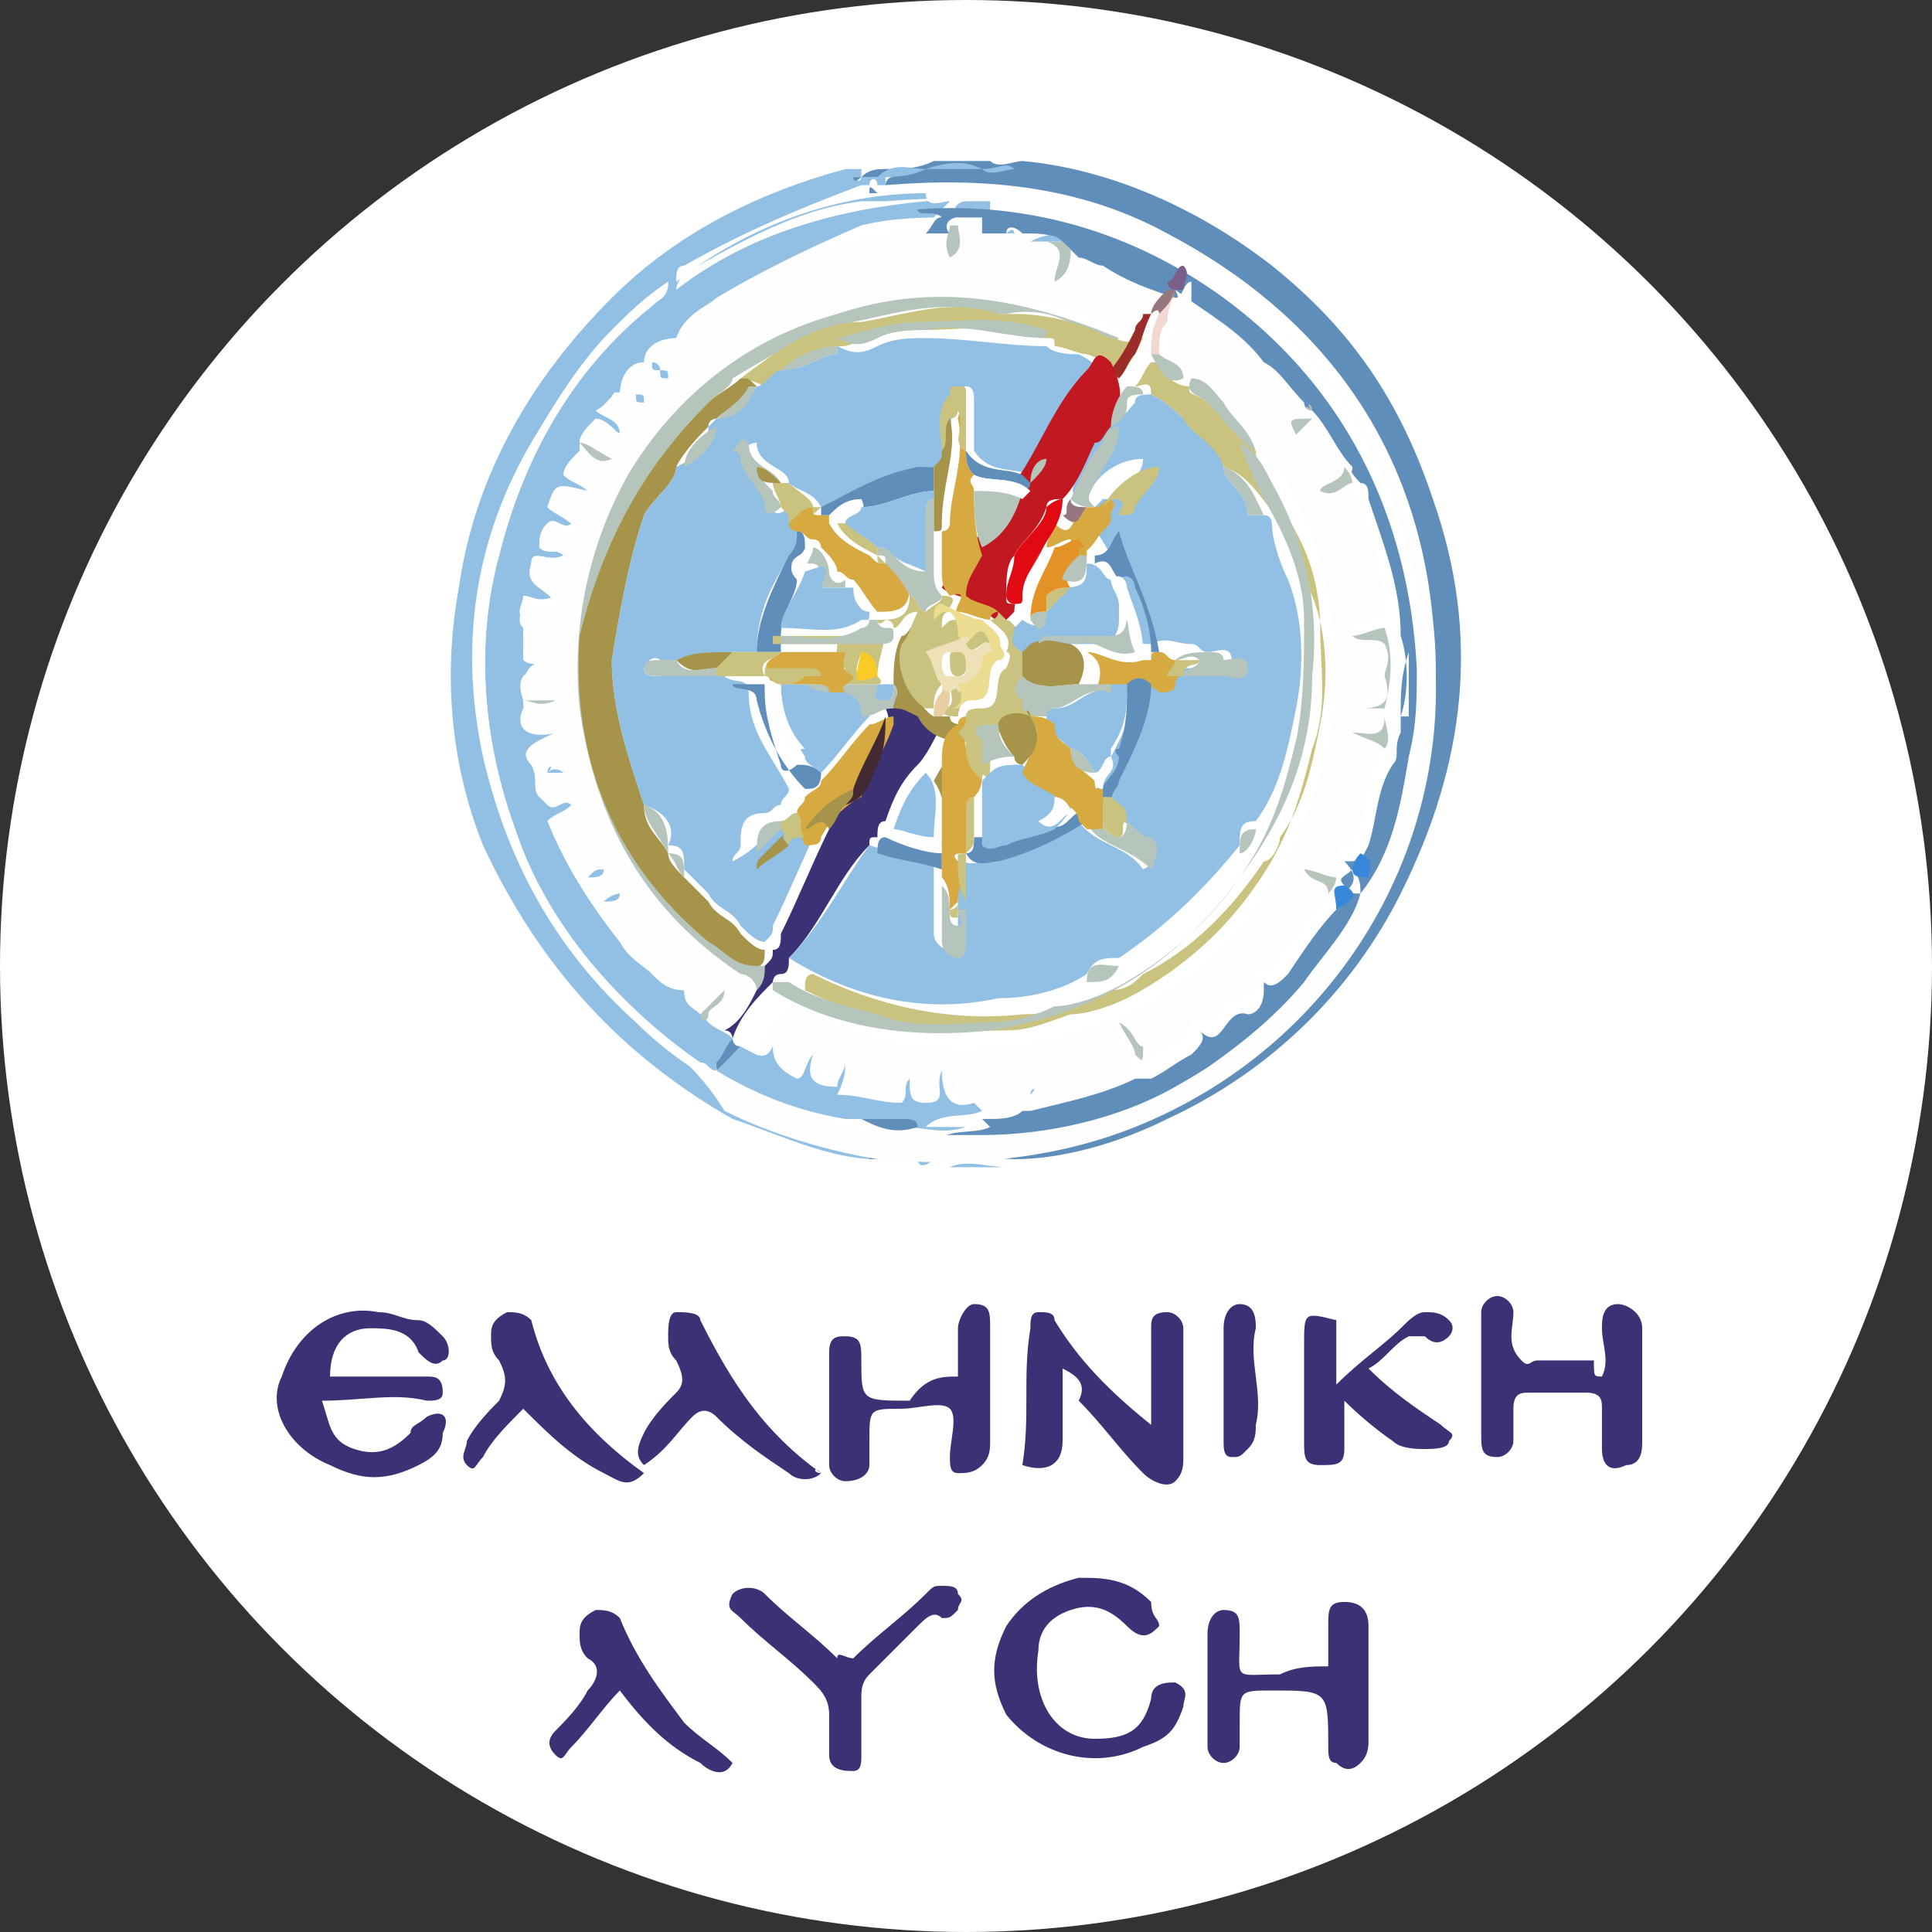 <?xml version="1.0" encoding="utf-8"?>
<!-- Generator: Adobe Illustrator 23.1.0, SVG Export Plug-In . SVG Version: 6.00 Build 0)  -->
<svg version="1.1" id="Layer_1" xmlns="http://www.w3.org/2000/svg" xmlns:xlink="http://www.w3.org/1999/xlink" x="0px" y="0px"
	 width="24px" height="24px" viewBox="0 0 24 24" style="enable-background:new 0 0 24 24;" xml:space="preserve">
<rect x="0" y="0" width="24" height="24" fill="#333333" stroke="none"/>
<style type="text/css">
	.st0{fill:#FFFFFF;}
	.st1{fill:#91C0E4;}
	.st2{fill:#5F8EBA;}
	.st3{fill:#3A3275;}
	.st4{fill:#7B73A1;}
	.st5{fill:#FEFEFE;}
	.st6{fill:#B5C5BC;}
	.st7{fill:#C9C37F;}
	.st8{fill:#9A2D2A;}
	.st9{fill:#95777E;}
	.st10{fill:#7A6088;}
	.st11{fill:#3788DA;}
	.st12{fill:#A5944A;}
	.st13{fill:#D7AA41;}
	.st14{fill:#432931;}
	.st15{fill:#C11822;}
	.st16{fill:#F3D8D2;}
	.st17{fill:#E9CDA3;}
	.st18{fill:#E10A12;}
	.st19{fill:#E39226;}
	.st20{fill:#ECDC8F;}
	.st21{fill:#EFE1B7;}
	.st22{fill:#FACA26;}
</style>
<g>
	<circle class="st0" cx="12" cy="12" r="12"/>
</g>
<g>
	<path class="st1" d="M10.9,14.4c-0.6,0-1.2-0.3-1.8-0.5C7.7,13.1,6.7,12,6,10.5c-0.4-1-0.5-2.1-0.3-3.2c0.2-1.4,0.9-2.6,1.9-3.6
		c0.8-0.8,1.8-1.3,2.9-1.6c0.1,0,0.1,0,0.2,0c0,0,0,0,0,0.1c0,0-0.1,0-0.1,0c0.1,0.1,0.1,0,0.1,0c0.1,0,0.2,0,0.3,0
		C11,2.3,11,2.3,11,2.3c0,0-0.1,0-0.1,0c0-0.1-0.1-0.1-0.1,0c0,0-0.1,0-0.1,0C9.9,2.6,9.2,2.9,8.5,3.3c-0.1,0-0.1,0.1-0.1,0.2
		c0.9-0.7,2-1.1,3.1-1.1c0,0.2,0.2,0.1,0.3,0.1c-0.1,0.1-0.1,0.1-0.2,0.2c0.1,0,0.2,0,0.3,0c-0.1-0.1,0-0.2,0.1-0.2
		c0.1,0,0.2,0,0.3,0c0,0,0,0,0,0c0,0.1,0,0.2,0,0.2c-0.1,0-0.2,0-0.3,0c0,0-0.1,0-0.1,0c-0.4,0-0.8,0-1.2,0.1
		C10,3.1,9.4,3.4,8.9,3.7C8.8,3.8,8.5,3.9,8.4,4.2l0,0c-0.2,0-0.4,0.1-0.4,0.3c0,0,0,0,0,0c-0.2,0-0.3,0.2-0.3,0.4
		C7.6,4.8,7.6,5,7.5,5.1c0.1,0.1,0.3,0.1,0.3,0.3C7.6,5.4,7.5,5.2,7.4,5.2C7.3,5.3,7.2,5.4,7.2,5.5c0,0,0,0.1,0,0.1
		C7.1,5.7,7,5.8,7,5.9C7.1,6,7.2,6,7.3,6.1C6.9,6,6.9,6,6.8,6.3C6.9,6.4,7,6.4,7.1,6.5C7,6.6,6.9,6.4,6.8,6.5
		C6.7,6.6,6.7,6.7,6.7,6.8C6.8,6.9,6.9,6.8,7,6.9C6.8,7,6.6,6.8,6.6,7C6.5,7.3,6.8,7.3,6.9,7.4c-0.2,0.1-0.3,0-0.4,0
		c0,0.1-0.1,0.2,0,0.3c0.1,0.1,0.3,0,0.4,0.1c-0.1,0.1-0.3-0.1-0.4,0c0,0.1,0,0.2,0,0.3c0.1,0.1,0.3,0.1,0.4,0.1
		c-0.3,0-0.4,0.1-0.4,0.4c0,0,0,0.1,0,0.1c0,0.3,0.1,0.5,0.4,0.4C6.7,9.2,6.4,9.3,6.6,9.5c0.1,0.2,0,0.3,0.1,0.4
		c0,0,0.1,0.1,0.1,0.1c0.1,0,0.2-0.1,0.3,0c-0.1,0.1-0.2,0.1-0.3,0.2c0.2,0.5,0.5,1,0.9,1.5c0.1,0.2,0.3,0.3,0.4,0.4
		c0.1,0.1,0.2,0.2,0.4,0.2l0,0c0,0.2,0.1,0.2,0.2,0.3c0,0,0.1,0.1,0.1,0.1c0.1,0.1,0.2,0.1,0.3,0.2C9,13,9,13.1,8.9,13.3
		c-0.1,0-0.1-0.1-0.2-0.1c-1.1-0.7-1.9-1.7-2.3-2.9C6,9.2,5.9,8,6.2,6.9c0.3-1.2,0.9-2.3,1.9-3.1c0.1-0.1,0.2-0.1,0.2-0.3
		C8,3.7,7.8,3.9,7.6,4.1C7.2,4.5,6.9,5,6.6,5.5C5.9,6.7,5.7,8,6,9.4c0.3,1.3,0.9,2.4,1.9,3.3c0.3,0.3,0.7,0.6,1.1,0.8
		c0.6,0.3,1.2,0.5,1.9,0.6C11,14.2,10.9,14.3,10.9,14.4z"/>
	<path class="st2" d="M10.7,2.2C10.7,2.2,10.7,2.2,10.7,2.2c0.1-0.1,0.2-0.1,0.3-0.1c0.2,0,0.4,0,0.6-0.1c0,0,0,0,0,0
		c0.2,0,0.5,0,0.7,0c0,0,0,0,0,0c0.1,0.1,0.3,0,0.4,0c1.1,0.1,2.2,0.6,3.1,1.3c1,0.8,1.6,1.7,2,2.9c0.6,1.7,0.4,3.3-0.4,4.9
		c-0.6,1.2-1.6,2.2-2.9,2.8c-0.6,0.3-1.3,0.5-1.9,0.5c-0.2,0-0.5-0.1-0.7,0c-0.1,0-0.2,0-0.3,0c-0.1-0.1-0.1-0.1-0.2,0
		c-0.1,0-0.2,0-0.3,0c0-0.1-0.1-0.1-0.2,0c0,0,0,0-0.1,0c0-0.1,0.1-0.1,0.1-0.2c1.1,0.1,2.1,0,3.2-0.4c2.4-1,4-3.5,3.7-6.1
		c-0.2-2.2-1.4-3.8-3.3-4.8c-1.1-0.6-2.3-0.7-3.5-0.6c0,0,0-0.1,0.1-0.1C10.9,2.2,10.8,2.2,10.7,2.2L10.7,2.2z M12,2.2
		c-0.1,0-0.1,0-0.2,0C11.9,2.2,12,2.2,12,2.2z M11.3,2.2C11.3,2.2,11.3,2.2,11.3,2.2C11.3,2.2,11.3,2.2,11.3,2.2z"/>
	<path class="st3" d="M16.5,20.7c0-0.2,0-0.3,0-0.5c0-0.2,0-0.3,0.2-0.3c0.2,0,0.3,0.1,0.3,0.3c0,0.5,0,0.9,0,1.4
		c0,0.1,0,0.2-0.1,0.3c-0.1,0.1-0.2,0.1-0.3,0c-0.1,0-0.1-0.1-0.1-0.2c0-0.7,0-0.7-0.7-0.7c-0.4,0-0.4,0-0.4,0.4c0,0.1,0,0.2,0,0.3
		c0,0.1-0.1,0.2-0.2,0.2c-0.1,0-0.2-0.1-0.2-0.2c0-0.5,0-0.9,0-1.4c0-0.2,0.1-0.3,0.2-0.3c0.2,0,0.2,0.1,0.2,0.3
		c0,0.6-0.1,0.5,0.5,0.5C16.1,20.7,16.3,20.7,16.5,20.7z"/>
	<path class="st3" d="M4.1,17.1c0.4,0,0.8,0,1.1,0c0,0,0.1,0,0.1,0c0.1,0,0.2,0,0.2,0.2c0,0.1-0.1,0.1-0.2,0.1c-0.4-0.1-0.8,0-1.3,0
		c0.1,0.3,0.1,0.5,0.4,0.6c0.3,0.1,0.5,0,0.7-0.2c0-0.1,0.1-0.1,0.2-0.2c0.2-0.1,0.3,0,0.2,0.2c0,0.2-0.1,0.3-0.3,0.4
		c-0.4,0.2-0.7,0.2-1.1,0c-0.5-0.2-0.8-0.7-0.6-1.1c0.2-0.6,0.7-0.9,1.2-0.8c0.2,0,0.3,0.1,0.5,0.1c0.1,0,0.2,0.1,0.3,0.2
		c0.1,0.1,0.1,0.3,0,0.3c-0.1,0.1-0.2,0-0.3-0.1c-0.1-0.3-0.4-0.3-0.6-0.3C4.3,16.5,4.1,16.7,4.1,17.1z"/>
	<path class="st3" d="M13.2,17c0,0.3,0,0.6,0,0.9c0,0.3-0.2,0.4-0.5,0.3c0.1-0.6,0-1.1,0.1-1.7c0-0.1,0-0.2,0.1-0.2
		c0.1,0,0.2,0,0.2,0.1c0.3,0.5,0.7,0.9,1.2,1.3c0-0.2,0-0.5,0-0.7c0-0.2,0-0.4,0-0.5c0-0.1,0-0.2,0.2-0.2c0.1,0,0.2,0.1,0.2,0.2
		c0,0.2,0,0.3,0,0.5c0,0.4,0,0.7,0,1.1c0,0.1,0,0.2-0.1,0.3c-0.1,0.1-0.3,0-0.4-0.1c-0.3-0.3-0.5-0.6-0.8-0.9
		C13.5,17.2,13.4,17.1,13.2,17C13.3,17,13.2,17,13.2,17z"/>
	<path class="st3" d="M19.9,17.1c0.1-0.2,0-0.4,0-0.6c0-0.1,0-0.3,0.2-0.3c0.1,0,0.3,0.1,0.3,0.3c0,0.5,0,0.9,0,1.4
		c0,0.1,0,0.3-0.2,0.3c-0.2,0.1-0.3,0-0.3-0.2c0-0.2,0-0.3,0-0.5c0-0.1,0-0.2-0.2-0.2c-0.2,0-0.5,0-0.7,0c-0.1,0-0.2,0-0.2,0.2
		c0,0.1,0,0.3,0,0.4c0,0.1-0.1,0.2-0.2,0.2c-0.2,0-0.2-0.1-0.2-0.3c0-0.4,0-0.9,0-1.3c0-0.1,0-0.1,0-0.2c0-0.1,0.1-0.2,0.2-0.2
		c0.1,0,0.2,0.1,0.2,0.2c0,0.2-0.1,0.4,0.1,0.6c0.1,0.1,0.1,0,0.2,0c0.2,0,0.4,0,0.6,0c0,0,0,0,0.1,0C19.8,17.1,19.8,17.1,19.9,17.1
		C19.9,17.1,19.9,17.1,19.9,17.1z"/>
	<path class="st3" d="M11.9,17.1c0-0.2,0-0.4,0-0.6c0-0.1,0.1-0.3,0.2-0.3c0.2,0,0.2,0.1,0.2,0.3c0,0.5,0,0.9,0,1.4
		c0,0.1,0,0.2-0.1,0.3c-0.1,0.1-0.2,0.1-0.3,0.1c-0.1,0-0.1-0.1-0.1-0.2c0-0.2,0.1-0.5,0-0.6c-0.1-0.1-0.4,0-0.6,0
		c-0.4,0-0.4,0-0.4,0.4c0,0.1,0,0.2,0,0.3c0,0.1-0.1,0.2-0.3,0.2c-0.1,0-0.2-0.1-0.2-0.2c0-0.5,0-1,0-1.4c0-0.2,0.1-0.2,0.2-0.2
		c0.2,0,0.2,0.1,0.2,0.3c0,0.5,0,0.5,0.6,0.5C11.5,17.1,11.7,17.1,11.9,17.1z"/>
	<path class="st3" d="M14.4,20.2c-0.1,0.1-0.2,0.2-0.4,0c-0.2-0.2-0.4-0.3-0.7-0.2c-0.3,0.1-0.4,0.3-0.4,0.5
		c-0.1,0.6,0.2,1.1,0.7,1.1c0.4,0,0.6-0.1,0.7-0.5c0-0.2,0.2-0.2,0.3-0.2c0.2,0.1,0.1,0.2,0.1,0.3c-0.1,0.3-0.2,0.4-0.5,0.5
		c-0.6,0.3-1.3,0.1-1.7-0.4c-0.2-0.4-0.2-0.7,0-1.1c0.2-0.3,0.5-0.5,0.9-0.6c0.3,0,0.6,0,0.9,0.3C14.3,20.1,14.4,20.1,14.4,20.2z"/>
	<path class="st3" d="M16.7,17.4c0,0.2,0,0.4,0,0.6c0,0.2-0.1,0.2-0.3,0.2c-0.2,0-0.2-0.1-0.2-0.3c0-0.4,0-0.8,0-1.2
		c0-0.4,0-0.4,0.4-0.3c0,0.2,0,0.5,0,0.8c0.3-0.3,0.6-0.5,0.8-0.7c0.1-0.1,0.2-0.2,0.3-0.2c0.1,0,0.2,0,0.3,0.1c0.1,0.1,0,0.2,0,0.2
		c-0.1,0.1-0.2,0.1-0.3,0c-0.1,0-0.1,0-0.2,0c-0.2,0.1-0.3,0.3-0.5,0.4c0.3,0.3,0.6,0.5,0.9,0.7c0.1,0.1,0.2,0.1,0.1,0.2
		c0,0.1-0.2,0.1-0.3,0.1c-0.1,0-0.3,0-0.4-0.1C17.3,17.9,17,17.7,16.7,17.4z"/>
	<path class="st3" d="M10.6,20.6c0.3-0.3,0.6-0.5,0.9-0.8c0.1-0.1,0.1-0.1,0.2-0.1c0.1,0,0.2,0,0.2,0.1c0.1,0.1,0,0.1,0,0.2
		c-0.1,0.1-0.1,0.1-0.2,0.1c-0.1-0.1-0.2,0-0.3,0.1c-0.2,0.2-0.4,0.4-0.6,0.6c-0.1,0.1-0.1,0.2-0.1,0.3c0,0.2,0,0.5,0,0.7
		c0,0.1,0,0.2-0.1,0.2c-0.1,0-0.3,0-0.3-0.2c0-0.2,0-0.3,0-0.5c0-0.2-0.1-0.3-0.2-0.4c-0.3-0.3-0.6-0.5-0.9-0.8
		c-0.1-0.1-0.2-0.1-0.1-0.3c0.1-0.1,0.3-0.1,0.4,0c0.3,0.3,0.6,0.5,0.9,0.8C10.4,20.5,10.5,20.6,10.6,20.6z"/>
	<path class="st3" d="M9.1,21.9c-0.1,0.2-0.3,0.1-0.4,0c-0.4-0.2-0.7-0.5-1-0.9c-0.2,0.2-0.4,0.5-0.6,0.7c-0.1,0.1-0.1,0.2-0.2,0.1
		c-0.1-0.1-0.1-0.2,0-0.3C7,21.4,7.2,21.2,7.3,21c0.1-0.1,0.2-0.3,0-0.4c-0.1-0.1-0.1-0.2-0.1-0.3c0-0.1,0-0.2,0.2-0.3
		c0.1,0,0.2,0,0.3,0.1c0.2,0.5,0.5,0.9,0.8,1.3C8.7,21.6,8.9,21.7,9.1,21.9z"/>
	<path class="st3" d="M10.2,18.3c-0.1,0.1-0.3,0.1-0.4,0c-0.3-0.2-0.6-0.4-0.9-0.7c-0.1-0.1-0.2-0.1-0.3,0c-0.2,0.2-0.3,0.4-0.6,0.6
		c-0.1-0.1-0.1-0.2,0-0.4c0.1-0.2,0.3-0.4,0.4-0.5c0.1-0.1,0.1-0.2,0-0.4c-0.1-0.1-0.1-0.2-0.1-0.3c0-0.1,0-0.3,0.1-0.3
		c0.1,0,0.3,0,0.3,0.1C9.1,17.2,9.5,17.8,10.2,18.3C10.1,18.2,10.1,18.3,10.2,18.3z"/>
	<path class="st3" d="M8,18.3c-0.2,0.2-0.3,0.1-0.5,0c-0.4-0.2-0.7-0.5-1-0.8c-0.2,0.2-0.4,0.4-0.5,0.6c-0.1,0.1-0.1,0.2-0.2,0.1
		c-0.1-0.1,0-0.2,0-0.3c0.1-0.2,0.3-0.4,0.4-0.5c0.1-0.2,0.1-0.3,0-0.5c-0.1-0.1-0.1-0.2-0.1-0.3c0-0.1,0-0.2,0.2-0.3
		c0.1,0,0.2,0,0.3,0.1C6.8,17.2,7.3,17.8,8,18.3z"/>
	<path class="st3" d="M15.2,17.3c0-0.3,0-0.5,0-0.8c0-0.2,0.1-0.3,0.2-0.3c0.2,0,0.2,0.2,0.2,0.3c-0.1,0.4,0.1,0.8,0,1.2
		c0,0.1,0,0.2-0.1,0.3c-0.1,0.1-0.1,0.1-0.2,0.1c-0.1,0-0.1-0.1-0.1-0.2C15.2,17.8,15.2,17.6,15.2,17.3
		C15.2,17.3,15.2,17.3,15.2,17.3z"/>
	<path class="st1" d="M11.8,14.5c0.2-0.1,0.5,0,0.7,0C12.3,14.5,12,14.5,11.8,14.5z"/>
	<path class="st1" d="M12.2,2.1c-0.2,0-0.5,0-0.7,0C11.8,2,12,2,12.2,2.1z"/>
	<path class="st1" d="M11.5,2.1c-0.2,0.1-0.4,0.1-0.6,0.1C11.1,2,11.3,2.1,11.5,2.1z"/>
	<path class="st1" d="M12.6,2.1c-0.1,0-0.3,0.1-0.4,0C12.4,2.1,12.5,2,12.6,2.1z"/>
	<path class="st1" d="M11,14.4c0.1,0,0.1,0,0.2,0C11.1,14.4,11,14.4,11,14.4z"/>
	<path class="st1" d="M11.4,14.4c0.1,0,0.1,0,0.2,0C11.5,14.5,11.4,14.5,11.4,14.4z"/>
	<path class="st4" d="M19.1,17.1c-0.1,0-0.1,0-0.2,0C19,17.1,19.1,17.1,19.1,17.1z"/>
	<path class="st4" d="M19.8,17.1C19.7,17.1,19.7,17.1,19.8,17.1C19.7,17.1,19.7,17.1,19.8,17.1z"/>
	<path class="st4" d="M19.9,17.1C19.9,17.1,19.9,17.1,19.9,17.1C19.9,17.1,19.9,17.1,19.9,17.1z"/>
	<path class="st5" d="M8.7,12.6c-0.1-0.1-0.2-0.1-0.2-0.3c0,0,0,0,0,0c0,0,0,0,0,0c-0.2,0-0.3-0.1-0.4-0.2c-0.1-0.2-0.3-0.3-0.4-0.4
		c-0.4-0.5-0.6-1-0.9-1.5C6.9,10.1,7,10.1,7.1,10C7,9.9,6.9,10.1,6.8,10c0,0,0-0.1-0.1-0.1c-0.1-0.1,0-0.3-0.1-0.4
		C6.4,9.3,6.7,9.2,6.9,9.1C6.5,9.2,6.4,9,6.5,8.8c0.1,0,0.3,0,0.4-0.1c-0.2-0.1-0.3,0-0.4,0c-0.1-0.3,0-0.4,0.4-0.4
		c-0.1-0.1-0.3,0-0.4-0.1c0-0.1,0-0.2,0-0.3c0.1-0.1,0.3,0,0.4,0c-0.1-0.1-0.3,0-0.4-0.1c-0.1-0.1,0-0.2,0-0.3c0.1,0,0.2,0.1,0.4,0
		C6.8,7.3,6.5,7.3,6.6,7C6.6,6.8,6.8,7,7,6.9C6.9,6.8,6.8,6.9,6.7,6.8c0-0.1,0-0.2,0.1-0.3c0.1,0,0.2,0.1,0.4,0.1
		C7,6.4,6.9,6.4,6.8,6.3C6.9,6,6.9,6,7.3,6.1C7.2,6,7.1,6,7,5.9c0-0.1,0.1-0.2,0.2-0.3c0.1,0,0.2,0.2,0.4,0.1
		C7.4,5.6,7.3,5.6,7.2,5.5c0-0.1,0.1-0.2,0.2-0.3c0.1,0,0.2,0.1,0.3,0.2c0-0.2-0.2-0.2-0.3-0.3C7.6,5,7.6,4.8,7.8,4.9
		c0-0.2,0-0.4,0.3-0.4c0,0.1,0,0.1,0.1,0.1c0,0.1,0,0.1,0.1,0.1c0-0.1-0.1-0.1-0.1-0.1c0-0.1,0-0.1-0.1-0.1c0-0.2,0.2-0.3,0.4-0.3
		c0,0,0,0.1,0,0.1c0,0,0-0.1,0-0.1c0-0.3,0.3-0.3,0.5-0.5c0.5-0.3,1-0.6,1.6-0.7c0.4-0.1,0.8-0.2,1.2-0.1c0,0.1,0,0.3,0,0.4
		C12,3.1,11.9,3,11.9,2.8c0.1,0,0.2,0,0.3,0c0.1,0,0.2,0,0.3,0c0,0,0.1,0,0.1,0c0,0,0.1,0,0.1,0c0,0,0,0,0,0c0,0,0,0,0.1,0
		C12.9,3,13,3,13,3c0.2,0.1,0,0.3,0.1,0.5c0.1-0.1,0.2-0.3,0.2-0.4c0.1,0,0.2,0.1,0.3,0.1c0.3,0.1,0.6,0.2,0.9,0.4c0,0,0,0.1,0,0.1
		c-0.1,0.1-0.2,0.2-0.2,0.3c0,0.1-0.1,0.1-0.1,0.2c0,0,0,0,0,0c0,0,0,0,0,0c0,0-0.1,0-0.1,0c-1.1-0.6-2.3-0.7-3.5-0.3
		c-1.1,0.3-2,1-2.6,2C7.4,6.8,7.2,7.7,7.3,8.7c0.2,1.4,0.8,2.5,2,3.3c0.1,0.1,0.2,0.1,0.2,0.2c-0.1,0.2-0.2,0.4-0.3,0.6c0,0,0,0,0,0
		c-0.1-0.1-0.2-0.1-0.3-0.2c0-0.1,0.2-0.2,0.2-0.3C8.8,12.4,8.8,12.6,8.7,12.6z M7.7,11.1c-0.1,0-0.2,0-0.2,0.1
		C7.7,11.3,7.7,11.2,7.7,11.1z M7.3,10.9c0.1,0,0.2,0,0.2-0.1C7.4,10.8,7.3,10.8,7.3,10.9z M6.8,9.6c0.1,0,0.1,0,0.1,0
		C7,9.6,6.9,9.5,6.8,9.6C6.9,9.5,6.8,9.5,6.8,9.6z M8,5c0-0.1,0-0.1-0.1-0.1C7.9,5,7.9,5,8,5z M8.2,11.9C8.2,11.9,8.2,11.9,8.2,11.9
		C8.2,11.9,8.2,11.9,8.2,11.9C8.3,11.9,8.3,11.9,8.2,11.9C8.2,11.9,8.2,11.9,8.2,11.9z M8.6,12.2C8.6,12.2,8.6,12.1,8.6,12.2
		C8.6,12.1,8.6,12.1,8.6,12.2C8.6,12.2,8.6,12.2,8.6,12.2C8.6,12.2,8.6,12.2,8.6,12.2z M7.3,10.4C7.3,10.4,7.3,10.4,7.3,10.4
		C7.2,10.4,7.2,10.4,7.3,10.4C7.2,10.4,7.2,10.4,7.3,10.4C7.2,10.4,7.2,10.4,7.3,10.4z"/>
	<path class="st2" d="M12.7,2.9C12.7,2.9,12.7,2.9,12.7,2.9c-0.1-0.1-0.2-0.1-0.2,0c-0.1,0-0.2,0-0.3,0c0-0.1,0-0.2,0-0.2
		c0,0,0,0,0,0c0,0,0,0,0,0c-0.1,0-0.2,0-0.3,0c-0.1,0-0.2,0.1-0.1,0.2c-0.1,0-0.2,0-0.3,0c0.1-0.1,0.1-0.2,0.2-0.2
		c-0.1-0.1-0.3,0-0.3-0.1c1.4-0.1,2.7,0.3,3.8,1.1c1.5,1.1,2.3,2.7,2.4,4.6c0,0.4,0,0.7-0.1,1.1c-0.1,0.6-0.2,1.2-0.6,1.7
		c0-0.1,0-0.2-0.1-0.3c-0.1,0.1-0.2,0.1-0.1,0.2c0,0.1,0.1,0.1,0.2,0.1c-0.1,0.4-0.5,0.8-0.7,1.1c-0.5,0.6-1.1,1-1.7,1.4
		c-0.7,0.4-1.5,0.6-2.4,0.6c-0.2,0-0.4,0-0.5,0c0.2-0.2,0.5-0.1,0.7-0.2c-0.1-0.1-0.1-0.1-0.1-0.1c0,0,0,0,0,0c0,0,0,0,0.1,0l0,0
		l0,0l0,0c0.1,0,0.3,0,0.4-0.1c0,0,0,0,0.1,0c0.4-0.1,0.9-0.2,1.3-0.4c0.1,0,0.1,0,0.2,0c0.2-0.1,0.3-0.2,0.5-0.3
		c0.1-0.1,0.2-0.2,0.1-0.3l0,0c0.3,0.3,0.3-0.3,0.6-0.2c0.1,0,0.2-0.1,0.2-0.3c0,0,0,0,0-0.1c0.1,0.1,0.2,0,0.3-0.1
		c0.2-0.3,0.4-0.6,0.6-0.8c0.1-0.1,0.1-0.1,0.1-0.2c0.1-0.1,0.2-0.2,0-0.4c0.2,0,0.2,0,0.3-0.2c0.1-0.3,0.1-0.7,0.3-1
		c0.1-0.1,0-0.2,0.1-0.4c0,0,0,0,0-0.1c0,0,0-0.1,0-0.1l0,0c0.1-0.3,0.1-0.7,0-1c0-0.6-0.2-1.1-0.4-1.7c0-0.1,0-0.2-0.1-0.2
		c-0.2-0.2-0.3-0.5-0.5-0.7c0,0,0-0.1-0.1-0.1c-0.2-0.2-0.3-0.4-0.5-0.6c-0.3-0.3-0.7-0.5-1-0.8c0-0.1,0-0.2,0-0.3
		c-0.1,0-0.1,0.2-0.2,0.2c-0.3-0.1-0.6-0.2-0.9-0.4c-0.1,0-0.2-0.1-0.3-0.1c0,0-0.1-0.1-0.1-0.1C13.1,2.9,13,2.9,12.7,2.9
		C12.8,2.9,12.8,2.9,12.7,2.9C12.8,2.9,12.8,2.9,12.7,2.9z M17.5,8.1C17.5,8.1,17.5,8.1,17.5,8.1c-0.1,0.3-0.1,0.5-0.1,0.8
		c0,0,0,0,0.1,0C17.5,8.6,17.5,8.4,17.5,8.1z M16.6,11.3c0.2-0.1,0.2-0.2,0.1-0.3C16.6,11,16.6,11.1,16.6,11.3z M12.5,13.9
		C12.5,13.9,12.4,13.9,12.5,13.9C12.4,13.9,12.5,13.9,12.5,13.9z"/>
	<path class="st5" d="M12.2,14.1c0.8,0,1.7-0.2,2.4-0.6c0.7-0.4,1.3-0.8,1.7-1.4c0.3-0.4,0.6-0.7,0.7-1.1l0,0
		c0.3-0.5,0.5-1.1,0.6-1.7c0-0.3,0.1-0.7,0.1-1.1c-0.1-1.9-0.9-3.5-2.4-4.6c-1.1-0.8-2.4-1.2-3.8-1.1c-1.1,0.1-2.2,0.4-3.1,1.1
		c0-0.1,0.1-0.2,0.1-0.2c0.7-0.4,1.4-0.8,2.2-0.9c0,0,0.1,0,0.1,0c0,0,0.1,0,0.1,0c0,0,0.1,0,0.1,0c1.2-0.1,2.4,0,3.5,0.6
		c1.9,1,3.1,2.6,3.3,4.8c0.3,2.6-1.2,5.1-3.7,6.1c-1,0.4-2.1,0.5-3.2,0.4c-0.6-0.1-1.3-0.3-1.9-0.6C8.7,13.3,8.3,13,8,12.7
		c-1-0.9-1.7-2-1.9-3.3C5.7,8,5.9,6.7,6.6,5.5c0.3-0.5,0.6-1,1-1.4C7.8,3.9,8,3.7,8.3,3.5c0,0.2-0.1,0.2-0.2,0.3
		c-1,0.8-1.6,1.9-1.9,3.1C5.9,8,6,9.2,6.4,10.3c0.4,1.2,1.3,2.2,2.3,2.9c0.1,0,0.1,0.1,0.2,0.1c0,0.1,0.1,0.1,0.1,0.1
		c0.5,0.3,1.1,0.5,1.6,0.6c0.2,0.1,0.5,0.1,0.7,0.1C11.7,14.1,11.9,14.1,12.2,14.1z"/>
	<path class="st6" d="M11.9,2.8c0,0.1,0.1,0.3-0.1,0.4c-0.1-0.2,0-0.3,0-0.4C11.9,2.8,11.9,2.8,11.9,2.8z"/>
	<path class="st2" d="M9,13.3c-0.1,0-0.1,0-0.1-0.1C9,13.1,9,13,9.1,12.9c0,0,0,0,0,0c0,0,0,0.1,0.1,0.1C9.1,13.1,9,13.2,9,13.3z"/>
	<path class="st6" d="M8.7,12.6c0.1-0.1,0.2-0.2,0.3-0.3c0,0.2-0.2,0.2-0.2,0.3C8.8,12.7,8.7,12.7,8.7,12.6z"/>
	<path class="st6" d="M6.5,8.7c0.1,0,0.3,0,0.4,0C6.7,8.8,6.6,8.7,6.5,8.7C6.5,8.7,6.5,8.7,6.5,8.7z"/>
	<path class="st6" d="M7.2,5.5c0.1,0,0.2,0.1,0.4,0.2C7.4,5.8,7.3,5.6,7.2,5.5C7.2,5.6,7.2,5.5,7.2,5.5z"/>
	<path class="st2" d="M10.7,2.2c0,0-0.1,0.1-0.1,0C10.6,2.2,10.7,2.2,10.7,2.2C10.7,2.2,10.7,2.2,10.7,2.2z"/>
	<path class="st2" d="M10.9,2.4c0,0-0.1,0-0.1,0C10.8,2.3,10.8,2.3,10.9,2.4z"/>
	<path class="st1" d="M12,2.2c-0.1,0-0.1,0-0.2,0C11.9,2.2,12,2.2,12,2.2z"/>
	<path class="st1" d="M11.3,2.2C11.3,2.2,11.3,2.2,11.3,2.2C11.3,2.2,11.3,2.2,11.3,2.2z"/>
	<path class="st6" d="M9.4,12.3c0-0.1-0.1-0.2-0.2-0.2c-1.2-0.8-1.8-1.9-2-3.3c-0.1-1,0.1-2,0.6-2.9c0.6-1,1.5-1.7,2.6-2
		c1.2-0.4,2.3-0.2,3.5,0.3c-0.1,0.1-0.2,0-0.3,0C13.3,4,13,3.8,12.5,3.9c-0.1,0-0.1,0-0.2,0c-0.6-0.2-1.2,0-1.7,0.1
		c-0.5,0.1-1,0.4-1.5,0.7C9.1,4.8,8.9,4.9,8.8,5C8,5.8,7.5,6.7,7.4,7.9C7.3,9.4,7.8,10.7,9,11.7C9.1,11.8,9.3,12,9.5,12
		C9.5,12.1,9.5,12.2,9.4,12.3z"/>
	<path class="st3" d="M9.4,12.3c0.1-0.1,0.1-0.2,0.1-0.3c0.1-0.1,0.1-0.1,0.1-0.2c0.1,0,0.1-0.1,0.1-0.2c0.2-0.4,0.4-0.9,0.6-1.3
		c0,0,0,0,0,0c0,0,0-0.1,0-0.1c0-0.1,0.1-0.2,0.2-0.3c0.2-0.1,0.2-0.3,0.4-0.5c0.1-0.2,0.2-0.4,0.1-0.6c0,0,0-0.1,0-0.1
		c0.1,0,0.1-0.1,0.2,0c0.1,0.2,0.3,0.2,0.5,0.3c-0.1,0.2-0.2,0.4-0.3,0.5c-0.2,0.2-0.3,0.4-0.4,0.7c-0.1,0-0.1,0.1-0.1,0.2
		c-0.1,0-0.1,0-0.1,0.1c-0.4,0.4-0.6,1-1,1.4c0,0.1,0,0.2-0.1,0.2c-0.1,0-0.1,0.1-0.1,0.1c-0.2,0.2-0.4,0.4-0.5,0.7c0,0,0,0,0,0
		c0,0,0-0.1-0.1-0.1C9.2,12.7,9.3,12.5,9.4,12.3z"/>
	<path class="st7" d="M9.2,4.7c0.4-0.3,0.9-0.7,1.5-0.7c0.6-0.1,1.1-0.3,1.7-0.1c0,0,0.1,0,0.2,0c0.4,0,0.8,0.1,1.2,0.3
		c0.1,0,0.2,0.1,0.3,0c0,0,0.1,0,0.1,0c-0.1,0.2-0.2,0.4-0.4,0.6c0-0.2,0-0.3-0.3-0.4c-0.1,0-0.3-0.1-0.4-0.1c0-0.1,0-0.1-0.1-0.1
		c-0.5-0.2-1-0.1-1.6-0.1c-0.3,0-0.6,0.1-0.9,0.2c0,0,0,0,0,0c-0.3,0-0.5,0.1-0.7,0.4c-0.1,0-0.2,0.2-0.3,0.2c0,0-0.1,0-0.1,0
		c0,0,0-0.1,0.1-0.1C9.3,4.7,9.2,4.7,9.2,4.7z"/>
	<path class="st8" d="M13.7,4.7c0.2-0.2,0.3-0.4,0.4-0.6c0,0,0,0,0,0c0,0,0,0,0,0c0-0.1,0.1-0.1,0.1-0.2c0.1,0,0.1,0,0.1,0
		c-0.1,0.2-0.1,0.3-0.2,0.5c-0.1,0.1-0.1,0.2-0.2,0.3c0,0,0,0,0,0c-0.2-0.2-0.2,0-0.3,0.1c-0.3,0.4-0.6,0.9-0.9,1.4
		c-0.1,0.1-0.3,0.1-0.3,0.3c0,0.2-0.2,0.3-0.3,0.5c-0.1,0.1-0.1,0-0.1,0c0,0,0-0.1,0-0.1c0.2-0.2,0.4-0.4,0.5-0.6
		c0,0,0.1-0.1,0.1-0.1c0,0,0-0.1,0.1-0.1c0.1-0.1,0.2-0.2,0.2-0.3C13.3,5.4,13.5,5.1,13.7,4.7z"/>
	<path class="st6" d="M13.2,3c0,0,0.1,0.1,0.1,0.1c0,0.1,0,0.3-0.2,0.4C13.1,3.3,13.3,3.1,13,3C13.1,3,13.2,3,13.2,3z"/>
	<path class="st9" d="M14.4,3.9c0-0.1-0.1,0-0.1,0c0-0.1,0.1-0.2,0.2-0.3c0,0,0.1,0,0.1,0C14.6,3.7,14.5,3.8,14.4,3.9z"/>
	<path class="st10" d="M14.6,3.6C14.6,3.6,14.5,3.6,14.6,3.6c-0.1,0-0.1-0.1-0.1-0.1c0.1,0,0.1-0.2,0.2-0.2c0.1,0.1,0,0.2,0,0.3
		C14.7,3.6,14.7,3.6,14.6,3.6C14.6,3.6,14.6,3.6,14.6,3.6z"/>
	<path class="st1" d="M7.7,11.1c0,0.1-0.1,0.1-0.2,0.1C7.6,11.1,7.7,11.1,7.7,11.1z"/>
	<path class="st1" d="M7.3,10.9c0.1-0.1,0.1-0.1,0.2-0.1C7.5,10.9,7.4,10.9,7.3,10.9z"/>
	<path class="st1" d="M13.2,3c-0.1,0-0.1,0-0.2,0c-0.1,0-0.1,0-0.2,0C13,2.9,13.1,2.9,13.2,3z"/>
	<path class="st1" d="M6.8,9.6C6.8,9.5,6.9,9.5,6.8,9.6C6.9,9.5,7,9.6,7,9.6C6.9,9.6,6.9,9.6,6.8,9.6z"/>
	<path class="st1" d="M8.2,4.6c0.1,0,0.1,0,0.1,0.1C8.2,4.7,8.2,4.7,8.2,4.6L8.2,4.6z"/>
	<path class="st1" d="M8,5C7.9,5,7.9,5,7.9,4.9C8,4.9,8,4.9,8,5z"/>
	<path class="st1" d="M8.2,4.6c-0.1,0-0.1,0-0.1-0.1c0,0,0,0,0,0C8.1,4.5,8.2,4.5,8.2,4.6C8.2,4.6,8.2,4.6,8.2,4.6z"/>
	<path class="st1" d="M12.5,2.9c0.1-0.1,0.1,0,0.1,0C12.6,2.9,12.6,2.9,12.5,2.9z"/>
	<path class="st1" d="M8.2,11.9C8.2,11.9,8.2,11.9,8.2,11.9C8.3,11.9,8.3,11.9,8.2,11.9C8.2,11.9,8.2,11.9,8.2,11.9
		C8.2,11.9,8.2,11.9,8.2,11.9z"/>
	<path class="st1" d="M8.6,12.2C8.6,12.2,8.6,12.2,8.6,12.2C8.6,12.2,8.6,12.2,8.6,12.2C8.6,12.1,8.6,12.1,8.6,12.2
		C8.6,12.1,8.6,12.2,8.6,12.2z"/>
	<path class="st1" d="M7.3,10.4C7.2,10.4,7.2,10.4,7.3,10.4C7.2,10.4,7.2,10.4,7.3,10.4C7.2,10.4,7.2,10.4,7.3,10.4
		C7.3,10.4,7.3,10.4,7.3,10.4z"/>
	<path class="st1" d="M8.4,4.2C8.5,4.2,8.5,4.2,8.4,4.2C8.4,4.2,8.4,4.2,8.4,4.2C8.4,4.2,8.4,4.2,8.4,4.2z"/>
	<path class="st7" d="M14.1,4.1C14.1,4.1,14.1,4.1,14.1,4.1C14.1,4.1,14.1,4.1,14.1,4.1z"/>
	<path class="st1" d="M12.7,2.9C12.8,2.9,12.8,2.9,12.7,2.9C12.8,2.9,12.8,2.9,12.7,2.9z"/>
	<path class="st1" d="M8.4,12.3C8.5,12.3,8.5,12.3,8.4,12.3C8.5,12.3,8.5,12.3,8.4,12.3C8.4,12.3,8.4,12.3,8.4,12.3z"/>
	<path class="st5" d="M14.6,3.6C14.7,3.6,14.7,3.6,14.6,3.6c0.4,0.3,0.8,0.5,1.1,0.9C15.9,4.6,16,4.8,16.2,5c0,0,0,0.1,0.1,0.1
		c0.2,0.2,0.3,0.5,0.5,0.7c0,0.2-0.2,0.1-0.3,0.3C16.6,6.2,16.7,6,16.8,6c0.2,0.5,0.4,1.1,0.4,1.7c-0.1,0-0.3,0-0.4,0.1
		c0.1,0.1,0.3,0,0.4,0.1c0.1,0.1,0,0.3,0,0.4c0.1,0.3,0,0.4-0.3,0.4c0,0,0,0,0,0c0.1,0.1,0.2,0,0.3,0c0,0,0,0,0,0c0,0,0,0.1,0,0.1
		c0,0,0,0,0,0.1c0,0.3-0.2,0.2-0.4,0.2c0.1,0.1,0.3,0.1,0.4,0.2c-0.2,0.3-0.2,0.6-0.3,1c-0.1,0.2-0.1,0.2-0.3,0.2
		c0.1,0.1,0,0.3,0,0.4c-0.1,0-0.3-0.1-0.4-0.1c0.1,0.2,0.3,0.1,0.3,0.3c-0.2,0.3-0.4,0.6-0.6,0.8c-0.1,0.1-0.1,0.2-0.3,0.1
		c0,0,0,0.1,0,0.1c0.1,0.2-0.1,0.3-0.2,0.3c-0.3,0-0.2,0.5-0.6,0.2c0,0,0,0,0,0l0,0c0,0.1,0,0.2-0.1,0.3c-0.2,0.1-0.3,0.2-0.5,0.3
		c-0.1-0.1-0.1-0.3-0.3-0.3c0.1,0.2,0.1,0.3,0.2,0.4c-0.4,0.3-0.8,0.3-1.3,0.4c0,0,0-0.1,0-0.1c0,0,0,0,0,0.1
		c-0.1,0.1-0.3,0.1-0.4,0.1c0,0,0-0.1,0-0.1c0,0,0,0.1,0,0.1c0,0,0,0,0,0c0,0,0,0-0.1,0c0,0,0,0,0,0c-0.3,0.1-0.4-0.1-0.4-0.4
		c-0.1,0.2,0,0.4-0.2,0.4c-0.3,0-0.2-0.2-0.2-0.3c-0.1,0.1,0,0.2-0.1,0.3c-0.3,0-0.5-0.1-0.8-0.1c0-0.1,0-0.3,0.1-0.4c0,0,0,0,0,0
		c0,0.1-0.1,0.2-0.1,0.3c-0.3,0-0.4-0.1-0.3-0.4c-0.1,0.1-0.1,0.2-0.2,0.3c-0.2,0-0.3-0.1-0.3-0.4c0,0,0,0,0,0c0,0,0,0,0,0
		c0,0,0,0,0,0c-0.1,0.3-0.3,0.1-0.4,0c0.1-0.3,0.3-0.5,0.5-0.7c0,0,0,0.1,0,0.1c0.9,0.5,1.8,0.6,2.7,0.5c1.3-0.2,2.4-0.8,3.1-1.9
		c0.5-0.7,0.8-1.6,0.9-2.5c0-0.8-0.1-1.6-0.5-2.4c-0.1-0.2-0.2-0.4-0.4-0.5l0,0c-0.1-0.2-0.3-0.4-0.5-0.6c-0.1-0.1-0.2-0.3-0.4-0.3
		c0,0,0,0,0,0c0-0.2-0.2-0.2-0.3-0.3c0-0.1,0-0.2,0.1-0.4C14.6,3.9,14.7,3.8,14.6,3.6z M16.3,5.2c-0.2,0-0.2,0-0.2,0.2
		C16.1,5.4,16.2,5.3,16.3,5.2z"/>
	<path class="st1" d="M9.2,13c0.2,0.1,0.3,0.2,0.4,0l0,0c0,0.2,0.1,0.3,0.3,0.4c0.1,0,0.1-0.2,0.2-0.3c-0.1,0.3,0,0.4,0.3,0.4
		c0-0.1,0.1-0.2,0.1-0.3c0,0,0,0,0,0c0,0.1,0,0.2-0.1,0.4c0.3,0,0.5,0.1,0.8,0.1c0.1-0.1,0-0.2,0.1-0.3c0,0.2,0,0.3,0.2,0.3
		c0.3,0,0.1-0.2,0.2-0.4c0,0.3,0.1,0.5,0.4,0.4c0,0,0.1,0.1,0.1,0.1c-0.2,0.1-0.5,0-0.7,0.2c0.1,0,0.3,0,0.5,0c-0.3,0.1-0.5,0-0.8,0
		c0-0.1-0.1-0.1-0.2-0.1c-0.2,0-0.3,0-0.5,0c-0.6-0.1-1.1-0.3-1.6-0.6C9,13.2,9.1,13.1,9.2,13C9.2,13,9.2,13,9.2,13z"/>
	<path class="st6" d="M17.2,8.8c-0.1,0-0.2,0-0.3,0c0,0,0,0,0,0c0.3,0,0.4-0.1,0.3-0.4c0-0.1,0.1-0.2,0-0.4c-0.1-0.1-0.3,0-0.4-0.1
		c0.1,0,0.3-0.1,0.4-0.1C17.3,8.1,17.3,8.4,17.2,8.8z"/>
	<ellipse class="st11" cx="17.5" cy="8.5" rx="0" ry="0.5"/>
	<path class="st11" d="M16.6,11.3c0-0.2-0.1-0.3,0.1-0.3C16.9,11.1,16.8,11.2,16.6,11.3z"/>
	<path class="st6" d="M16.8,6c-0.1,0-0.2,0.2-0.4,0.1c0-0.1,0.3-0.1,0.3-0.3C16.8,5.9,16.8,6,16.8,6z"/>
	<path class="st6" d="M17.2,9.3c-0.1-0.1-0.2-0.1-0.4-0.2c0.2,0,0.4,0.1,0.4-0.2C17.2,9,17.3,9.2,17.2,9.3z"/>
	<path class="st11" d="M17,10.9c-0.1,0-0.2,0-0.2-0.1c0-0.1,0.1-0.2,0.1-0.2C17.1,10.7,17,10.8,17,10.9C17.1,10.9,17,10.9,17,10.9z"
		/>
	<path class="st6" d="M14.1,13.1c0-0.1-0.1-0.2-0.2-0.4c0.2,0.1,0.2,0.3,0.3,0.3C14.2,13.2,14.2,13.2,14.1,13.1z"/>
	<path class="st6" d="M16.5,11.1c0-0.2-0.2-0.1-0.3-0.3c0.1,0,0.3,0.1,0.4,0.1C16.6,10.9,16.6,11,16.5,11.1z"/>
	<path class="st1" d="M12.5,13.9C12.5,13.9,12.4,13.9,12.5,13.9C12.4,13.9,12.5,13.9,12.5,13.9z"/>
	<path class="st6" d="M16.3,5.1C16.2,5.1,16.2,5,16.3,5.1C16.2,5,16.3,5,16.3,5.1z"/>
	<path class="st1" d="M12.8,13.6C12.8,13.5,12.8,13.5,12.8,13.6C12.9,13.5,12.8,13.5,12.8,13.6C12.8,13.6,12.8,13.6,12.8,13.6z"/>
	<path class="st6" d="M17.3,8.9C17.2,8.8,17.2,8.8,17.3,8.9C17.3,8.8,17.3,8.8,17.3,8.9z"/>
	<path class="st1" d="M12.3,13.6C12.3,13.6,12.3,13.6,12.3,13.6C12.4,13.6,12.4,13.6,12.3,13.6C12.4,13.6,12.3,13.6,12.3,13.6
		L12.3,13.6z"/>
	<path class="st1" d="M12.2,2.6C12.2,2.6,12.2,2.6,12.2,2.6C12.2,2.6,12.2,2.6,12.2,2.6C12.2,2.6,12.2,2.6,12.2,2.6z"/>
	<path class="st1" d="M12.3,13.7C12.3,13.7,12.3,13.6,12.3,13.7C12.3,13.6,12.3,13.7,12.3,13.7z"/>
	<path class="st2" d="M10.7,13.9c0.2,0,0.3,0,0.5,0c0.1,0,0.2,0,0.2,0.1C11.1,14.1,10.9,14,10.7,13.9z"/>
	<path class="st12" d="M9.2,4.7c0.1,0,0.1,0,0.2,0.1c0,0-0.1,0.1-0.1,0.1C9.2,5,9,5.1,8.9,5.2l0,0c0,0-0.1,0-0.1,0.1l0,0
		C8.7,5.4,8.5,5.6,8.4,5.8C8.4,6,8.1,6.2,8,6.4C7.8,7,7.7,7.6,7.6,8.2C7.6,8.8,7.8,9.4,8,10c0,0.3,0.2,0.4,0.3,0.6l0,0
		c0,0.1,0.1,0.2,0.2,0.3c0.1,0.1,0.2,0.2,0.3,0.3c0.1,0.2,0.3,0.2,0.4,0.4c0.1,0.1,0.2,0.2,0.3,0.2c0,0.1,0,0.2-0.1,0.2
		c-0.3,0-0.4-0.2-0.6-0.3c-1.2-1-1.7-2.3-1.6-3.8C7.5,6.7,8,5.8,8.8,5C8.9,4.9,9.1,4.8,9.2,4.7z"/>
	<path class="st1" d="M9.8,11.9c0.4-0.4,0.7-1,1-1.4c0.3,0.1,0.5,0.1,0.8,0.2c0,0.1,0,0.1,0,0.2c0,0.2,0,0.4,0,0.7
		c0,0.1,0.1,0.2,0.2,0.2c0.1,0,0.1-0.1,0.1-0.2c0-0.1,0-0.3,0-0.4c0-0.2,0-0.4,0-0.6c0,0,0,0,0,0c0,0,0,0,0,0
		c0.1,0.2,0.2,0.1,0.4,0.1c0.4-0.1,0.7-0.3,1.1-0.5c0.2,0.3,0.6,0.3,0.8,0.6c0.2-0.1,0.2-0.2,0-0.4c-0.1-0.1-0.2-0.2-0.3-0.2
		c0-0.2-0.2-0.2-0.3-0.3c0-0.1,0.1-0.2,0.1-0.3c0.2-0.4,0.4-0.7,0.4-1.2c0.1,0,0.2,0,0.2-0.1c0.1,0,0.1,0,0.2,0c0.2,0,0.3,0,0.5,0
		c0.1,0,0.3,0.1,0.3-0.1c0-0.2-0.2-0.1-0.3-0.1c-0.1,0-0.1-0.1-0.2-0.1c-0.2,0-0.3-0.1-0.5,0c-0.1,0-0.2,0-0.2-0.1
		c0-0.6-0.3-1-0.6-1.5c0.1-0.1,0.1-0.1,0.2-0.2c0.1,0,0.2,0,0.2,0c0.1-0.2,0.3-0.3,0.3-0.5c-0.3,0-0.6,0.2-0.7,0.5c0,0-0.1,0-0.1,0
		c-0.1-0.1-0.1-0.1,0-0.3c0.1-0.2,0.2-0.5,0.3-0.7c0,0,0,0,0,0C14,5.2,14,5.1,14.1,5c0-0.1,0.1-0.1,0.2-0.1c0.2,0.1,0.3,0.2,0.4,0.3
		c0.2,0.2,0.5,0.3,0.5,0.6c0,0.2,0.3,0.3,0.3,0.6c0,0,0.1,0,0.2,0c0.1,0,0.1,0.1,0.1,0.1c0,0.2,0.1,0.5,0.2,0.7
		c0.2,0.5,0.2,1.1,0.1,1.6c-0.1,0.5-0.2,1-0.5,1.4c-0.2,0-0.2,0.1-0.2,0.3c-0.4,0.5-0.9,1-1.5,1.4c-0.2,0-0.3,0-0.4,0.2
		c-0.3,0.2-0.7,0.3-1.1,0.3C11.5,12.6,10.6,12.4,9.8,11.9z"/>
	<path class="st1" d="M8,10C7.8,9.4,7.6,8.8,7.6,8.2C7.7,7.6,7.8,7,8,6.4C8.1,6.2,8.4,6,8.4,5.8c0.2-0.1,0.4-0.2,0.4-0.5
		c0,0,0,0,0,0c0,0,0,0,0.1-0.1c0,0,0,0,0,0c0.2,0,0.4-0.2,0.5-0.4c0.1,0,0.2-0.2,0.3-0.2c0.3,0,0.5-0.2,0.7-0.2c0,0,0-0.1,0-0.1
		c0,0,0,0,0,0c0.2,0.1,0.3,0.1,0.5,0c0.2-0.1,0.4-0.1,0.6-0.1c0.5,0,1,0.1,1.5,0.1c0.1,0.1,0.3,0.1,0.4,0.1c0.2,0.1,0.3,0.2,0.3,0.4
		c-0.2,0.3-0.4,0.6-0.6,0.9c-0.2,0-0.3,0.1-0.3,0.2c-0.2-0.1-0.5,0-0.7-0.3c0,0,0,0,0,0c0-0.2,0-0.4,0-0.6c0-0.1,0-0.2-0.1-0.2
		c-0.1,0-0.1,0.1-0.1,0.1c-0.1,0.2-0.1,0.5-0.1,0.7c0,0.1,0,0.2-0.1,0.2c-0.1,0-0.1,0-0.2,0c-0.4,0.1-0.8,0.3-1.2,0.5
		c0,0-0.1,0-0.1,0c0,0,0,0,0,0C10.1,6.1,9.9,6.1,9.8,6c0-0.2-0.4-0.2-0.4-0.5c-0.1,0-0.2,0.1-0.2,0.1c0,0,0.1,0.1,0.1,0.1
		c0,0.3,0.2,0.4,0.3,0.6c0,0.1,0.1,0.1,0.2,0c0,0,0.1,0.1,0.1,0.1c0,0.1,0,0.1,0.1,0.1c0,0.1-0.1,0.2-0.1,0.3
		C9.6,7.2,9.4,7.6,9.4,8.1c-0.1,0-0.2,0-0.3,0c-0.2,0-0.5,0-0.7,0.1c-0.1,0-0.1,0-0.2,0C8.2,8.2,8.1,8.1,8,8.3
		c0,0.1,0.1,0.1,0.2,0.1c0.2,0,0.4,0,0.6,0c0.1,0,0.1,0,0.2,0c0.1,0.1,0.3,0,0.3,0.2c0,0.5,0.3,0.8,0.5,1.2c0,0.1-0.1,0.1-0.1,0.2
		c-0.1,0-0.1,0.1-0.2,0.1c-0.3,0-0.3,0.2-0.3,0.4c0,0.1-0.1,0.1-0.1,0.2c0.2-0.1,0.3-0.2,0.4-0.3c0.1,0,0.2-0.1,0.2-0.2
		c0.1,0,0.1-0.1,0.2-0.1c0.1,0,0.2-0.2,0.3,0c0,0,0,0.1,0,0.1c0,0,0,0,0,0c-0.2,0.4-0.4,0.9-0.6,1.3c0,0.1,0,0.1-0.1,0.2
		c-0.1,0-0.2-0.1-0.3-0.2c-0.1-0.2-0.3-0.2-0.4-0.4c-0.1-0.1-0.2-0.2-0.3-0.3c0-0.2,0-0.3-0.2-0.3c0,0,0,0,0,0
		C8.4,10.3,8.3,10.1,8,10z"/>
	<path class="st7" d="M15.2,5.8c-0.1-0.3-0.4-0.4-0.5-0.6c-0.1-0.1-0.2-0.2-0.4-0.3c0-0.2-0.1-0.1-0.2-0.1c0.1-0.1,0.1-0.2,0.2-0.3
		c0,0,0.1,0,0.1,0c0.1,0.2,0.2,0.3,0.4,0.3c0,0,0,0,0,0C14.7,4.9,14.9,4.9,15,5c0.2,0.2,0.4,0.4,0.6,0.6c0,0,0,0,0,0
		c0,0.2,0.1,0.5,0.3,0.7c0.3,0.4,0.5,0.9,0.5,1.5c0,0.5,0.1,1-0.1,1.5c-0.1,0.4-0.2,0.8-0.4,1.2c-0.2,0.4-0.5,0.8-0.8,1.1
		c-0.3,0.3-0.7,0.6-1.1,0.8c-0.2,0.1-0.5,0.2-0.7,0.2c-0.3,0.1-0.5,0.2-0.8,0.2c-0.5,0-1,0.1-1.4-0.1c-0.4-0.1-0.7-0.2-1.1-0.4
		c0-0.1,0-0.2,0.1-0.2c0.8,0.4,1.7,0.6,2.6,0.5c0.4,0,0.7-0.1,1.1-0.3c0.2,0,0.3-0.1,0.4-0.2c0.6-0.3,1.1-0.8,1.5-1.4
		c0.1,0,0.2-0.2,0.2-0.3c0.3-0.4,0.4-0.9,0.5-1.4c0.1-0.5,0.1-1.1-0.1-1.6c-0.1-0.2-0.2-0.5-0.2-0.7c0-0.1,0-0.1-0.1-0.1
		C15.6,6.1,15.5,5.9,15.2,5.8z"/>
	<path class="st6" d="M9.8,12.2c0.3,0.2,0.7,0.3,1.1,0.4c0.5,0.2,1,0.1,1.4,0.1c0.3,0,0.6-0.1,0.8-0.2c0.2,0,0.5-0.1,0.7-0.2
		c0.4-0.2,0.8-0.5,1.1-0.8c0.3-0.3,0.6-0.7,0.8-1.1c0.2-0.4,0.3-0.8,0.4-1.2c0.1-0.5,0.1-1,0.1-1.5c0-0.5-0.2-1-0.5-1.5
		c-0.1-0.2-0.2-0.4-0.3-0.7c0.2,0.1,0.3,0.3,0.4,0.5c0.4,0.7,0.6,1.5,0.5,2.4c0,0.9-0.3,1.7-0.9,2.5c-0.8,1.1-1.8,1.7-3.1,1.9
		c-0.9,0.1-1.9,0-2.7-0.5c0,0,0,0,0-0.1C9.7,12.2,9.7,12.2,9.8,12.2z"/>
	<path class="st13" d="M9.9,10.1c0-0.1,0.1-0.1,0.1-0.2c0.1-0.1,0.2-0.1,0.2-0.2c0.2-0.2,0.4-0.5,0.6-0.7c0.1,0,0.2-0.1,0.3-0.1l0,0
		l0,0c0,0,0,0.1,0,0.1c-0.1,0.3-0.3,0.6-0.4,0.9c-0.2,0.1-0.4,0.3-0.5,0.5c0,0.1-0.1,0.1-0.2,0.1C9.9,10.3,9.9,10.1,9.9,10.1z"/>
	<path class="st12" d="M11.1,8.8L11.1,8.8C11.1,8.8,11.1,8.8,11.1,8.8c0-0.1,0.1-0.2,0-0.3c0,0,0,0,0,0c0-0.2,0-0.4,0.1-0.6
		c0.1,0,0.1-0.2,0.3-0.2c-0.1,0.1-0.1,0.3-0.2,0.4c-0.1,0.2,0.1,0.7,0.3,0.8c0,0,0.1,0,0.1,0c0,0,0.1,0,0.1,0c0,0.1,0.1,0.1,0.2,0.1
		c0,0,0,0.1,0,0.1c0,0,0,0.1,0,0.1c-0.2,0.1-0.2,0.3-0.2,0.5c0,0.3,0,0.6,0,0.9c0,0-0.1-0.1-0.1-0.1c0-0.3,0.1-0.5-0.1-0.8
		c0.1-0.2,0.2-0.3,0.3-0.5c-0.2,0-0.4-0.1-0.5-0.3C11.2,8.8,11.2,8.8,11.1,8.8z"/>
	<path class="st1" d="M11.5,9.6c0.2,0.2,0.1,0.5,0.1,0.8c-0.2,0-0.4-0.1-0.5-0.1C11.2,10,11.3,9.8,11.5,9.6z"/>
	<path class="st14" d="M10.6,9.8c0.1-0.3,0.3-0.6,0.4-0.9c0,0.2,0,0.4-0.1,0.6c-0.1,0.2-0.1,0.4-0.4,0.5C10.6,9.9,10.6,9.8,10.6,9.8
		z"/>
	<path class="st5" d="M11.1,10.3c0.2,0.1,0.3,0.2,0.5,0.1c0,0,0.1,0.1,0.1,0.1c0,0,0,0.1,0,0.1c-0.3,0-0.5-0.1-0.7-0.2
		C11,10.4,11,10.3,11.1,10.3z"/>
	<path class="st2" d="M11,10.4c0.2,0.1,0.5,0.2,0.7,0.2c0,0.1,0,0.1,0,0.2c-0.3-0.1-0.5-0.1-0.8-0.2C10.9,10.5,10.9,10.4,11,10.4z"
		/>
	<path class="st12" d="M10.6,9.8c0,0.1,0,0.1-0.1,0.2c-0.1,0.1-0.1,0.2-0.2,0.3c-0.1-0.2-0.2,0-0.3,0C10.2,10,10.4,9.9,10.6,9.8z"/>
	<path class="st12" d="M10.4,10.3C10.4,10.3,10.4,10.3,10.4,10.3C10.4,10.3,10.4,10.3,10.4,10.3z"/>
	<path class="st6" d="M13,4.2c-0.5,0-1-0.2-1.5-0.1c-0.2,0-0.4,0-0.6,0.1c-0.2,0.1-0.3,0.1-0.5,0C10.8,4.1,11.1,4,11.4,4
		c0.5,0,1-0.1,1.6,0.1C13,4.1,13,4.2,13,4.2z"/>
	<path class="st6" d="M10.4,4.3c0,0,0,0.1,0,0.1c-0.2,0-0.4,0.2-0.7,0.2C9.9,4.4,10.2,4.3,10.4,4.3z"/>
	<path class="st6" d="M9.4,4.8C9.3,5,9.2,5.2,8.9,5.2C9,5.1,9.2,5,9.3,4.8C9.3,4.8,9.4,4.8,9.4,4.8z"/>
	<path class="st15" d="M13.8,5.3C13.8,5.3,13.8,5.3,13.8,5.3c-0.1,0.1-0.1,0.2-0.2,0.2c-0.1,0.2-0.2,0.5-0.4,0.7
		c-0.1,0.1,0,0.2-0.1,0.2c-0.1,0.1-0.1,0.2-0.1,0.3c-0.1,0.3-0.4,0.6-0.4,0.9c0,0-0.1,0.1-0.1,0.1c-0.1,0.1-0.2-0.1-0.3-0.1
		c0,0,0,0-0.1-0.1l0,0c-0.1-0.1-0.3-0.1-0.4-0.2c0.1-0.2,0.2-0.3,0.2-0.5c0,0,0.1,0.1,0.1,0c0.1-0.1,0.3-0.2,0.3-0.5
		c0-0.2,0.2-0.2,0.3-0.3c0.3-0.4,0.5-1,0.9-1.4c0.1-0.1,0.1-0.3,0.3-0.1C14,4.9,13.9,5.1,13.8,5.3z M13.2,6.2c-0.1,0-0.2,0-0.2,0.1
		c-0.1,0.3-0.3,0.4-0.4,0.6c-0.1,0.1-0.1,0.3-0.1,0.5c0,0.1,0,0.1,0.1,0.1c0.1,0,0.1,0,0.1-0.1c0-0.2,0.1-0.3,0.2-0.5
		C13,6.7,13.1,6.5,13.2,6.2z"/>
	<path class="st13" d="M12.2,6.9c-0.1,0.2-0.2,0.3-0.2,0.5c0.1,0.1,0.3,0.1,0.4,0.2c0,0-0.1,0-0.1,0.1c-0.1,0-0.3-0.1-0.4-0.1
		c-0.1,0,0.2-0.3-0.1-0.2c-0.1-0.1-0.1-0.2-0.1-0.3c0-0.2,0-0.4,0-0.5c0.1,0,0.1-0.1,0.1-0.1c0-0.4,0.2-0.8,0.1-1.3
		c0,0,0-0.1,0.1-0.1C12,5.2,11.8,5.5,12,5.6c0,0,0,0,0,0c0,0.1,0,0.2,0.1,0.3c-0.1,0.1,0,0.1,0,0.2C12.1,6.3,12.1,6.6,12.2,6.9
		C12.2,6.9,12.2,6.9,12.2,6.9z"/>
	<path class="st6" d="M12.2,6.8c-0.1-0.2-0.1-0.5-0.1-0.8c0.2,0,0.4,0.1,0.6,0.1C12.6,6.5,12.4,6.7,12.2,6.8z"/>
	<path class="st2" d="M12.1,5.9C12,5.8,12,5.7,12,5.6c0.2,0.3,0.5,0.2,0.7,0.3c0,0,0.1,0.1,0.1,0.1c0,0,0,0.1-0.1,0.1
		C12.6,5.9,12.3,6,12.1,5.9z"/>
	<path class="st5" d="M12.1,5.9c0.2,0.1,0.5,0,0.7,0.2c0,0-0.1,0.1-0.1,0.1c-0.2-0.1-0.4-0.1-0.6-0.1C12.1,6,12,6,12.1,5.9z"/>
	<path class="st16" d="M14.3,4.4C14.3,4.4,14.3,4.4,14.3,4.4c0-0.2,0-0.3,0.1-0.5c0.1-0.1,0.2-0.2,0.2-0.4c0,0,0,0,0,0
		c0,0.2-0.1,0.3-0.1,0.5c-0.1,0.1-0.1,0.2-0.1,0.4C14.4,4.4,14.4,4.4,14.3,4.4z"/>
	<path class="st6" d="M13.8,5.3c0-0.2,0.1-0.4,0.2-0.5c0,0,0,0,0,0c0.1,0,0.2,0,0.2,0.1c-0.1,0-0.2,0-0.2,0.1
		C14,5.1,14,5.2,13.8,5.3z"/>
	<path class="st6" d="M12.8,6C12.8,6,12.8,5.9,12.8,6c0-0.2,0.1-0.3,0.2-0.3C13,5.8,12.9,5.9,12.8,6z"/>
	<path class="st6" d="M15.6,5.6C15.3,5.4,15.2,5.2,15,5c-0.1-0.1-0.3-0.1-0.2-0.3c0.2,0,0.3,0.2,0.4,0.3C15.3,5.2,15.5,5.3,15.6,5.6
		z"/>
	<path class="st6" d="M14.3,4.4c0,0,0.1,0,0.1,0c0.1,0.1,0.3,0.1,0.3,0.3C14.5,4.8,14.4,4.6,14.3,4.4z"/>
	<path class="st6" d="M16.3,5.2c-0.1,0.1-0.1,0.1-0.2,0.2C16,5.2,16,5.2,16.3,5.2z"/>
	<path class="st1" d="M9.7,12.9C9.7,12.9,9.7,12.9,9.7,12.9C9.7,12.9,9.7,12.9,9.7,12.9C9.7,12.9,9.7,12.9,9.7,12.9
		C9.6,12.9,9.7,12.9,9.7,12.9z"/>
	<polygon class="st2" points="14.9,12.5 14.9,12.5 14.9,12.5 	"/>
	<path class="st6" d="M8,10c0.3,0.1,0.3,0.4,0.3,0.6C8.2,10.4,8,10.2,8,10z"/>
	<path class="st6" d="M8.9,5.3c0,0.2-0.2,0.4-0.4,0.5C8.5,5.6,8.7,5.4,8.9,5.3z"/>
	<path class="st6" d="M8.3,10.6c0.2,0,0.2,0.1,0.2,0.3C8.4,10.8,8.4,10.7,8.3,10.6z"/>
	<path class="st6" d="M8.9,5.2C8.9,5.3,8.9,5.3,8.9,5.2C8.9,5.3,8.9,5.2,8.9,5.2z"/>
	<path class="st13" d="M11.7,10.7c0-0.1,0-0.1,0-0.2c0,0,0-0.1,0-0.1c0-0.3,0-0.6,0-0.9c0-0.2,0-0.4,0.2-0.5C12,9.2,12,9.3,12,9.3
		c0,0.1,0.1,0.2,0.2,0.3c0,0.1,0,0.2-0.1,0.3C12,10,12,10.1,12,10.1c0,0.2,0,0.3,0,0.5c0,0,0,0,0,0c-0.1,0-0.2,0-0.1,0.1
		c0.1,0.2,0,0.3,0,0.5l0,0c0,0-0.1,0.1-0.1,0.1c0-0.1,0-0.3-0.1-0.4C11.7,10.9,11.7,10.8,11.7,10.7z"/>
	<path class="st13" d="M14.4,8.1c0.1,0,0.1,0.1,0.2,0.1c0,0,0,0,0.1,0.1c0,0.1-0.1,0.1-0.1,0.2c0,0.1-0.1,0.1-0.2,0.1
		c-0.1-0.1-0.2-0.1-0.3,0c0,0-0.1,0-0.1,0c-0.1,0-0.3,0-0.4,0c0.1-0.2,0.1-0.4-0.1-0.5c0.2,0,0.4,0.2,0.7,0.1c0,0,0.1,0,0.1,0
		C14.3,8.1,14.3,8.1,14.4,8.1z"/>
	<path class="st2" d="M14,8.5c0.1-0.1,0.2-0.1,0.3,0c0,0.4-0.2,0.8-0.4,1.2c0,0.1-0.1,0.1-0.1,0.3c0,0,0,0-0.1,0c-0.1,0,0-0.1,0-0.2
		c0-0.1,0.2-0.2,0.2-0.4c0,0-0.1-0.1,0-0.1C14,9,14,8.8,14,8.5z"/>
	<path class="st2" d="M13.5,10.2c-0.3,0.2-0.7,0.4-1.1,0.5c-0.1,0-0.3,0.1-0.4-0.1c0.1,0,0.1-0.1,0.1-0.2c0.1,0,0.2,0,0.3,0
		c0.2-0.1,0.4-0.1,0.6-0.2c0.2,0.2,0.3-0.1,0.4-0.1C13.4,10.1,13.5,10.1,13.5,10.2C13.5,10.1,13.5,10.2,13.5,10.2z"/>
	<path class="st2" d="M14.4,8.1c0,0-0.1,0-0.1,0c0-0.3-0.1-0.6-0.2-0.8c0-0.1-0.1-0.2-0.2-0.1c-0.1-0.1-0.1-0.3-0.3-0.2
		c0,0,0-0.1,0-0.1l0,0c0.2,0,0.2-0.2,0.3-0.3C14,7,14.3,7.5,14.4,8.1z"/>
	<path class="st6" d="M13.5,10.2C13.5,10.2,13.5,10.1,13.5,10.2c0.1,0,0.1,0,0.2,0c0,0.1,0.1,0.2,0.2,0.2c0.1,0,0.1-0.2,0.1-0.2
		c0.1,0.1,0.2,0.2,0.3,0.2c0.1,0.1,0.1,0.2,0,0.4C14,10.5,13.6,10.5,13.5,10.2z"/>
	<path class="st13" d="M13.7,6.6c-0.1,0.1-0.1,0.2-0.3,0.3c0-0.1-0.1-0.1-0.1-0.2c-0.1,0-0.2,0.1-0.3,0.1c0-0.1,0.1-0.2,0.1-0.3
		c0.2,0.2,0.2,0,0.3-0.1c0,0,0,0,0.1-0.1c0,0,0.1,0,0.1,0c0.1,0,0.1-0.1,0.2-0.1c0.1,0.1,0,0.1,0,0.2C13.8,6.5,13.8,6.5,13.7,6.6z"
		/>
	<path class="st7" d="M13.9,6.4c0-0.1,0.1-0.1,0-0.2c-0.1,0-0.1,0-0.2,0.1c0.1-0.2,0.4-0.5,0.7-0.5c0,0.2-0.2,0.3-0.3,0.5
		C14.1,6.4,14,6.4,13.9,6.4z"/>
	<path class="st6" d="M14.6,8.2C14.6,8.2,14.6,8.1,14.6,8.2c0.1-0.1,0.3-0.1,0.4-0.1c0.1,0,0.2,0,0.2,0.1c0.1,0,0.3-0.1,0.3,0.1
		c0,0.2-0.2,0.1-0.3,0.1c-0.2,0-0.3,0-0.5,0c0-0.1,0.2-0.1,0.2-0.2C14.8,8.1,14.7,8.2,14.6,8.2z"/>
	<path class="st6" d="M11.7,11c0.1,0.1,0.1,0.2,0.1,0.4c0,0,0,0.1,0.1,0.1c0.1,0,0-0.1,0-0.2c0,0,0,0,0,0c0,0,0.1,0,0.1,0
		c0,0.1,0,0.3,0,0.4c0,0.1,0,0.2-0.1,0.2c-0.1,0-0.2-0.1-0.2-0.2C11.7,11.4,11.7,11.2,11.7,11z"/>
	<path class="st6" d="M13.6,6.3C13.6,6.3,13.5,6.3,13.6,6.3c-0.1,0-0.2,0-0.3-0.1c0.1-0.2,0.2-0.5,0.4-0.7c0-0.1,0.1-0.2,0.2-0.2
		c0,0.3-0.2,0.5-0.3,0.7C13.5,6.2,13.5,6.2,13.6,6.3z"/>
	<path class="st7" d="M14,10.2c-0.1,0,0,0.2-0.1,0.2c-0.1,0-0.2-0.1-0.2-0.2c0-0.1,0-0.2,0-0.3c0,0,0,0,0.1,0C13.9,10,14,10,14,10.2
		z"/>
	<path class="st6" d="M15.2,5.8c0.3,0.1,0.4,0.4,0.5,0.6c-0.1,0-0.2,0-0.2,0C15.5,6.1,15.2,6,15.2,5.8z"/>
	<path class="st7" d="M12,11.2C12,11.2,11.9,11.2,12,11.2c-0.1-0.2-0.1-0.3-0.1-0.5c0-0.1,0-0.1,0.1-0.1C12,10.8,12,11,12,11.2z"/>
	<path class="st7" d="M12.1,10.4c0,0.1,0,0.1-0.1,0.2c0,0,0,0,0,0c0-0.2,0-0.3,0-0.5c0-0.1,0-0.2,0.1-0.2
		C12.1,10.1,12.1,10.3,12.1,10.4z"/>
	<path class="st6" d="M13.9,12c-0.1,0.2-0.2,0.2-0.4,0.2C13.5,11.9,13.7,12,13.9,12z"/>
	<path class="st7" d="M14.6,8.2c0.1,0,0.2,0,0.3,0c0,0.1-0.2,0-0.2,0.2c-0.1,0-0.1,0-0.2,0C14.5,8.3,14.6,8.3,14.6,8.2z"/>
	<path class="st6" d="M15.6,10.3c0,0.1-0.1,0.3-0.2,0.3C15.4,10.4,15.4,10.3,15.6,10.3z"/>
	<path class="st13" d="M9.9,6.6c-0.1,0-0.1-0.1-0.1-0.1c0.1-0.1,0.1-0.2,0.3-0.2l0,0c0,0.1,0,0.1,0.1,0.1c0,0,0.1,0,0.1,0
		c0,0,0,0.1,0,0.1c0.1,0.2,0.3,0.3,0.5,0.4l0,0C10.9,7,10.9,7,11,7c0.2,0,0.2,0.2,0.3,0.3c0,0.3-0.2,0.3-0.4,0.3
		c-0.1-0.1-0.2-0.3-0.3-0.4c-0.1,0-0.1-0.1-0.2-0.1c0-0.1-0.1-0.2-0.2-0.3c0,0,0-0.1-0.1-0.1C10,6.7,10,6.6,9.9,6.6z"/>
	<path class="st2" d="M9.9,6.6c0.1,0,0.1,0.1,0.1,0.2c0,0.1-0.3,0.2-0.1,0.4C9.9,7.4,9.7,7.6,9.7,7.9c0,0,0,0.1,0,0.1
		c0,0,0,0.1,0,0.1c0,0,0,0,0,0c-0.1,0-0.2,0-0.3,0c0-0.4,0.2-0.8,0.4-1.2C9.9,6.8,9.9,6.7,9.9,6.6z"/>
	<path class="st2" d="M10.3,6.4c0,0-0.1,0-0.1,0c0,0,0-0.1,0-0.1c0.4-0.2,0.7-0.4,1.2-0.5c0.1,0,0.1,0,0.2,0c0,0.1,0,0.2,0,0.3
		c-0.3,0-0.6,0.2-0.9,0.2C10.6,6.2,10.5,6.4,10.3,6.4z"/>
	<path class="st2" d="M10.2,9.6c0,0.2-0.1,0.2-0.2,0.2C9.7,9.5,9.5,9.1,9.4,8.7c0-0.2-0.3-0.1-0.3-0.2c0.1,0,0.3,0,0.4,0
		c0,0,0,0,0,0s0,0,0,0c0,0,0,0,0,0.1c0,0.3,0.1,0.6,0.2,0.9c0,0.1,0.1,0.1,0.2,0C10,9.5,10.1,9.5,10.2,9.6z"/>
	<path class="st6" d="M9.7,6.3c-0.1,0.1-0.2,0.1-0.2,0c0-0.2-0.3-0.4-0.3-0.6c0,0,0-0.1-0.1-0.1c0.1-0.1,0.1-0.2,0.2-0.1
		c0,0.3,0.3,0.3,0.4,0.5c0,0-0.1,0-0.1,0C9.6,5.9,9.5,5.8,9.4,5.8c0,0.1,0.1,0.2,0.2,0.3C9.6,6.2,9.7,6.2,9.7,6.3z"/>
	<path class="st7" d="M9.5,8.4c-0.1,0-0.3,0-0.4,0c-0.1,0-0.1,0-0.2,0c0,0,0,0,0-0.1C8.9,8.3,9,8.2,9.1,8.1c0.1,0,0.2,0,0.3,0
		c0.1,0,0.2,0,0.3,0C9.6,8.2,9.4,8.2,9.5,8.4z"/>
	<path class="st7" d="M12,5.6c-0.2-0.1,0-0.3-0.1-0.5c0,0,0,0.1-0.1,0.1c-0.1,0.1,0,0.3-0.1,0.4c0-0.2-0.1-0.5,0.1-0.7
		c0-0.1,0-0.1,0.1-0.1C12,4.8,12,4.8,12,4.9C12,5.1,12,5.4,12,5.6z"/>
	<path class="st12" d="M11.7,5.6c0.1-0.1,0-0.3,0.1-0.4c0.1,0.4-0.1,0.8-0.1,1.3c0,0.1,0,0.1-0.1,0.1c0-0.1,0-0.2,0-0.4
		c0,0,0-0.1,0-0.1c0-0.1,0-0.2,0-0.3C11.7,5.7,11.7,5.7,11.7,5.6z"/>
	<path class="st7" d="M9.7,6.3c0-0.1-0.1-0.2-0.1-0.3C9.6,6,9.6,6,9.7,6c0,0,0.1,0,0.1,0c0.1,0.1,0.3,0.2,0.3,0.3
		c-0.1,0-0.2,0.1-0.3,0.2C9.8,6.4,9.8,6.4,9.7,6.3z"/>
	<path class="st12" d="M9.1,8.1C9,8.2,8.9,8.3,8.9,8.3c-0.2,0-0.3,0.1-0.5-0.1C8.6,8.1,8.8,8.1,9.1,8.1z"/>
	<path class="st12" d="M9.8,10.5c-0.1,0.1-0.3,0.2-0.4,0.3c0-0.1,0-0.1,0.1-0.2c0.1-0.1,0.2-0.2,0.3-0.3C9.7,10.4,9.7,10.4,9.8,10.5
		z"/>
	<path class="st6" d="M8.4,8.2c0.1,0.2,0.3,0.1,0.5,0.1c0,0,0,0,0,0.1c-0.2,0-0.4,0-0.6,0C8.1,8.4,8,8.4,8,8.3
		c0-0.1,0.1-0.1,0.2-0.1C8.3,8.2,8.3,8.2,8.4,8.2z"/>
	<path class="st7" d="M9.8,10.5c-0.1-0.1,0-0.1-0.1-0.2c0,0,0-0.1,0-0.1c0.1,0,0.1-0.1,0.2-0.1c0.1,0.1,0,0.2,0.1,0.3
		C9.9,10.4,9.8,10.4,9.8,10.5z"/>
	<path class="st6" d="M9.7,10.2c0,0,0,0.1,0,0.1c-0.1,0.1-0.2,0.2-0.3,0.3C9.4,10.4,9.4,10.2,9.7,10.2z"/>
	<path class="st7" d="M10.2,6.3C10.2,6.3,10.2,6.4,10.2,6.3c-0.1,0.1-0.1,0.1-0.1,0C10.2,6.3,10.2,6.3,10.2,6.3z"/>
	<path class="st1" d="M10.2,9.6C10.1,9.5,10,9.5,10,9.4C9.8,9.1,9.7,8.8,9.7,8.5c0.1,0,0.2,0,0.4,0c0.1,0.1,0.3,0.1,0.4,0.1
		c0.2,0,0.3,0.1,0.3,0.3C10.6,9.1,10.4,9.4,10.2,9.6z"/>
	<path class="st6" d="M10.7,8.9c0-0.2-0.1-0.3-0.3-0.3c-0.1,0-0.3,0-0.4-0.1c0.1,0,0.1,0,0.2,0c0.1,0,0.1,0,0.2,0c0.2,0,0.3,0,0.5,0
		c0,0.1,0,0.2,0.1,0.2c0.1,0,0.1-0.1,0.1-0.2c0.1,0.1,0,0.2,0,0.3C10.9,8.8,10.9,8.9,10.7,8.9z"/>
	<path class="st7" d="M10.9,7.7c0.2,0,0.4,0,0.4-0.3c0.1,0,0.1,0.2,0.2,0.2c0.1-0.1,0.2-0.1,0.2-0.2c0.3,0,0,0.2,0.1,0.2
		c-0.1,0-0.1,0.1-0.1,0.2c0.1-0.1,0.1-0.1,0.2-0.1c0.1,0.1,0,0.2,0.1,0.3C11.8,8,11.7,8,11.5,8.1c0,0,0,0,0,0c0,0,0,0,0,0
		c0,0,0,0,0,0c0.1,0.1,0.1,0.3,0.2,0.4c-0.1,0.1-0.1,0.2-0.1,0.3c0,0-0.1,0-0.1,0c-0.2-0.1-0.4-0.5-0.3-0.8c0.1-0.1,0.1-0.2,0.2-0.4
		c-0.2,0-0.2,0.2-0.3,0.2c0,0,0,0,0,0c0-0.1-0.1-0.1-0.1-0.1C10.9,7.8,10.9,7.7,10.9,7.7L10.9,7.7z"/>
	<path class="st7" d="M12.2,9.7C12.1,9.6,12,9.5,12,9.3c0-0.1,0-0.1-0.1-0.2c0,0,0-0.1,0-0.1C12,9,12,9,12,8.9
		c0-0.1,0.1-0.1,0.2-0.1c0.3,0,0.1-0.4,0.3-0.5c0,0,0.1-0.2,0-0.2c0,0,0,0,0,0l0,0c0.1-0.2-0.1-0.3-0.2-0.4c0,0,0.1,0,0.1-0.1
		c0,0,0,0,0,0c0,0,0,0,0.1,0.1c0.1,0,0.1,0.2,0.3,0.1c0,0.1-0.1,0.3,0.1,0.3c0,0.1,0,0.2,0,0.4c-0.3,0.1,0,0.2,0,0.4
		c-0.2,0-0.3,0-0.4,0.2c-0.2,0-0.4,0-0.2,0.3c0,0.1,0,0.2,0,0.3C12.2,9.6,12.2,9.6,12.2,9.7z"/>
	<path class="st7" d="M10.9,8.5c-0.2,0-0.3,0-0.5,0c0-0.1,0.1-0.1,0.1-0.2c-0.2,0-0.1-0.1-0.1-0.3c-0.3,0-0.5,0-0.8,0
		c0,0,0-0.1,0-0.1c0.4,0,0.8,0,1.2,0c0.1,0,0.2,0,0.2-0.1c0,0,0,0,0,0c0,0.2-0.1,0.4-0.1,0.6C11,8.5,10.9,8.5,10.9,8.5z M10.9,8.4
		c0-0.2-0.1-0.2-0.2-0.3C10.6,8.4,10.6,8.4,10.9,8.4z"/>
	<path class="st7" d="M11.9,8.9c-0.1,0-0.2,0-0.2-0.1c0.2,0,0.1-0.2,0.1-0.3c0,0,0.1-0.1,0.1,0C12,8.7,11.9,8.8,11.9,8.9L11.9,8.9z"
		/>
	<path class="st17" d="M11.8,8.6c0,0.1,0,0.2-0.1,0.3c0,0-0.1,0-0.1,0c0-0.1,0-0.2,0.1-0.3C11.7,8.5,11.8,8.5,11.8,8.6z"/>
	<path class="st1" d="M10.9,8.5c0.1,0,0.1,0,0.2,0c0,0,0,0,0,0c0,0.1,0,0.2-0.1,0.2C10.8,8.7,10.9,8.6,10.9,8.5z"/>
	<path class="st13" d="M12,8.9C12,9,12,9,11.9,9.1c0,0,0-0.1,0-0.1c0,0,0,0,0,0C11.9,8.9,12,8.9,12,8.9z"/>
	<path class="st1" d="M12.7,8.1c-0.2-0.1-0.1-0.2-0.1-0.3c0,0,0.1-0.1,0.1-0.1c0,0,0,0,0,0s0,0,0,0C13,7.9,12.9,7.6,13,7.6
		c0.1-0.1,0.2-0.2,0.2-0.3c0,0,0,0,0,0c0.3,0,0.3-0.1,0.3-0.3l0,0c0.2,0,0.2,0.2,0.3,0.2c0,0.1,0.1,0.2,0.1,0.3c0,0.1,0,0.1,0,0.2
		c0,0.2-0.1,0.3-0.3,0.3c-0.2,0-0.4,0-0.6,0c-0.1,0-0.2,0-0.2,0.1C12.8,8,12.8,8.1,12.7,8.1z"/>
	<path class="st18" d="M13.2,6.2c0,0.3-0.2,0.5-0.3,0.7c-0.1,0.2-0.2,0.3-0.2,0.5c0,0.1,0,0.1-0.1,0.1c-0.1,0-0.1-0.1-0.1-0.1
		c0-0.2,0.1-0.3,0.1-0.5c0.1-0.2,0.4-0.4,0.4-0.6C13,6.3,13.1,6.2,13.2,6.2z"/>
	<path class="st19" d="M12.8,7.7L12.8,7.7C12.8,7.7,12.7,7.7,12.8,7.7c0-0.4,0.2-0.6,0.3-0.9c0.1,0,0.2-0.1,0.3-0.1
		c0,0,0.1,0.1,0.1,0.2c0,0,0,0,0,0c-0.1,0-0.1,0-0.1,0.1c-0.1,0.1-0.2,0.2-0.1,0.3c0,0,0,0,0,0c-0.1,0-0.2,0-0.3,0.1
		c0,0.1,0,0.2,0,0.2C12.9,7.6,12.8,7.6,12.8,7.7z"/>
	<path class="st9" d="M13.3,6.2c0,0.1,0.1,0.1,0.2,0.1c-0.1,0.1-0.1,0.3-0.3,0.1C13.3,6.4,13.2,6.3,13.3,6.2z"/>
	<path class="st13" d="M12.4,7.7C12.4,7.6,12.3,7.6,12.4,7.7C12.3,7.6,12.4,7.6,12.4,7.7z"/>
	<path class="st6" d="M11.7,7.4c0,0.1-0.2,0.1-0.2,0.2c-0.1,0-0.1-0.2-0.2-0.2C11.2,7.2,11.1,7.1,11,7c0-0.1,0-0.1-0.1-0.1
		c0,0,0,0,0,0c0,0,0-0.1,0-0.1c0.1,0,0.2,0,0.2,0.1c0.1,0.1,0.2,0.2,0.4,0.2c0-0.3,0-0.5,0-0.7c0-0.1,0-0.2,0.1-0.2
		c0,0.1,0,0.2,0,0.4c0,0.2,0,0.4,0,0.5C11.6,7.2,11.6,7.3,11.7,7.4z"/>
	<path class="st20" d="M12.2,7.7c0.1,0.1,0.3,0.2,0.2,0.4c-0.1,0-0.1,0-0.1-0.1c-0.1-0.3-0.2-0.1-0.3,0c0,0,0,0-0.1-0.1
		c0-0.1,0-0.2-0.1-0.3c-0.1,0-0.1,0-0.2,0.1c0-0.1,0-0.2,0.1-0.2C11.9,7.6,12.1,7.7,12.2,7.7z"/>
	<path class="st1" d="M12.2,9.7c0,0,0.1-0.1,0.1-0.1c0.1-0.1,0.2-0.1,0.4-0.1c0,0,0.1,0.1,0.1,0.1c0.1,0.2,0.4,0.2,0.5,0.4
		c0,0.1-0.1,0.2-0.2,0.3c-0.2,0.1-0.4,0.1-0.6,0.2c-0.1,0-0.2,0.1-0.3,0c0-0.2,0-0.3,0-0.5C12.2,9.9,12.2,9.8,12.2,9.7z"/>
	<path class="st7" d="M11.9,11.2c0,0.1,0,0.1,0,0.2c-0.1,0-0.1,0-0.1-0.1C11.8,11.3,11.9,11.3,11.9,11.2z"/>
	<path class="st1" d="M14,8.5c0,0.3,0,0.5-0.2,0.8c0,0,0,0.1,0,0.1c-0.1,0-0.1,0.2-0.2,0.2c-0.1-0.2-0.2-0.3-0.3-0.3
		C13.2,9.2,13,9.1,13,8.9c0-0.1,0-0.1,0.1-0.1c0.3,0,0.4-0.3,0.7-0.2c0,0,0-0.1,0-0.1C13.9,8.5,14,8.5,14,8.5z"/>
	<path class="st12" d="M12.7,8.1c0,0,0.1-0.1,0.1-0.1c0.2-0.1,0.4,0,0.5,0c0.2,0.1,0.2,0.3,0.1,0.5c-0.2,0-0.5,0.1-0.7-0.1
		C12.7,8.3,12.7,8.2,12.7,8.1z"/>
	<path class="st6" d="M12.7,8.4c0.2,0.2,0.5,0.1,0.7,0.1c0.1,0,0.3,0,0.4,0c0,0,0,0.1,0,0.1c-0.3-0.1-0.5,0.2-0.7,0.2
		c-0.1,0-0.1,0.1-0.1,0.1c-0.1,0-0.2,0-0.3-0.1c0,0,0,0,0-0.1C12.7,8.7,12.5,8.6,12.7,8.4z"/>
	<path class="st6" d="M13.4,8c-0.2,0-0.4-0.1-0.5,0c0-0.1,0.1-0.1,0.2-0.1c0.2,0,0.4,0,0.6,0c0.2,0,0.3,0,0.3-0.3c0,0,0-0.1,0-0.2
		C14,7.6,14,7.9,14.1,8.1C13.8,8.2,13.6,7.9,13.4,8z"/>
	<path class="st5" d="M14.1,8.1c0-0.2-0.1-0.4-0.2-0.6c0-0.1-0.1-0.2-0.1-0.3c0.1-0.1,0.2,0,0.2,0.1c0.1,0.3,0.2,0.5,0.2,0.8
		C14.2,8.1,14.1,8.1,14.1,8.1z"/>
	<path class="st13" d="M12.8,8.9c0.1,0,0.2,0,0.3,0.1c0,0.2,0.1,0.2,0.2,0.3c0,0.2,0.2,0.3,0.3,0.4c0,0.1,0,0.1,0.1,0.1
		c0,0.1,0,0.1,0,0.2c0,0.1,0,0.2,0,0.3c-0.1,0-0.1,0-0.2,0c0,0-0.1-0.1-0.1-0.1c0-0.1-0.1-0.2-0.2-0.2c-0.1-0.2-0.4-0.2-0.5-0.4
		C12.8,9.3,13,9.2,12.8,8.9C12.7,8.9,12.7,8.9,12.8,8.9z"/>
	<path class="st5" d="M13.7,9.8c-0.1,0-0.1-0.1-0.1-0.1c0,0,0-0.1,0-0.1c0.1,0,0.1-0.2,0.2-0.2C13.9,9.6,13.7,9.6,13.7,9.8z"/>
	<path class="st5" d="M13.1,9.9c0.1,0,0.2,0.1,0.2,0.2c-0.1,0-0.2,0.3-0.4,0.1C13.1,10.1,13.1,10,13.1,9.9z"/>
	<path class="st13" d="M13.4,6.9c0-0.1,0-0.1,0.1-0.1c0,0,0,0.1,0,0.1c0,0,0,0,0,0C13.4,6.9,13.4,6.9,13.4,6.9z"/>
	<path class="st6" d="M10.1,6.8c0.1,0,0.2,0.2,0.2,0.3c0,0.1,0.1,0.2,0.2,0.1c0,0,0,0.1,0,0.1c-0.1,0-0.2,0-0.4,0
		c0.1-0.3,0.1-0.3-0.1-0.3C10,7,10.1,6.9,10.1,6.8z"/>
	<path class="st7" d="M10.9,6.8c0,0,0,0.1,0,0.1c-0.2-0.1-0.4-0.2-0.5-0.4c0.1,0,0.1,0,0.2,0C10.6,6.6,10.8,6.7,10.9,6.8z"/>
	<path class="st5" d="M10.5,6.5c-0.1,0-0.1,0-0.2,0c0,0,0-0.1,0-0.1c0.1-0.1,0.2-0.2,0.4-0.2C10.8,6.4,10.6,6.4,10.5,6.5z"/>
	<path class="st7" d="M10.5,7.4c0,0,0-0.1,0-0.1c0.1,0.1,0.2,0.3,0.3,0.4c0,0,0,0,0,0c0,0-0.1,0-0.1,0C10.6,7.6,10.5,7.5,10.5,7.4z"
		/>
	<path class="st5" d="M10.1,6.8c0,0.1-0.1,0.2-0.1,0.3c0,0-0.1,0-0.1,0.1C9.7,6.9,10,6.9,10.1,6.8C10.1,6.7,10.1,6.8,10.1,6.8z"/>
	<path class="st7" d="M10.9,6.9C10.9,6.9,11,7,11,7C10.9,7,10.9,7,10.9,6.9z"/>
	<path class="st1" d="M10,7.1C10,7.1,10,7.1,10,7.1c0.3-0.1,0.3-0.1,0.2,0.2c0.1,0,0.3,0,0.4,0c0,0.2,0.1,0.3,0.2,0.3
		c0,0.1,0,0.1-0.1,0.1c-0.3,0.2-0.6,0.1-1,0.1C9.7,7.6,9.9,7.4,10,7.1z"/>
	<path class="st13" d="M9.7,8.1c0.3,0,0.5,0,0.8,0c0,0.1-0.1,0.2,0.1,0.3c0,0.1-0.2,0.1-0.1,0.2c-0.1,0-0.1,0-0.2,0
		c0-0.1-0.1-0.1-0.2-0.1c-0.2,0-0.4,0-0.5,0l0,0c0,0,0,0,0,0C9.4,8.2,9.6,8.2,9.7,8.1C9.7,8.1,9.7,8.1,9.7,8.1z"/>
	<path class="st6" d="M9.7,7.9c0.3,0,0.7,0.1,1-0.1c0.1,0,0.1-0.1,0.1-0.1c0,0,0.1,0,0.1,0c0,0.1,0.1,0.1,0.1,0.1
		c0.1,0,0.1,0,0.1,0.1C11.1,8,11,8,10.9,8c-0.4,0-0.8,0-1.2,0C9.7,7.9,9.7,7.9,9.7,7.9z"/>
	<path class="st1" d="M10.5,6.5c0-0.1,0.2-0.1,0.2-0.2c0.3,0,0.6-0.2,0.9-0.2c0,0,0,0.1,0,0.1c-0.1,0-0.1,0.1-0.1,0.2
		c0,0.2,0,0.5,0,0.7c-0.2-0.1-0.3-0.1-0.4-0.2c-0.1-0.1-0.1-0.1-0.2-0.1C10.8,6.7,10.6,6.6,10.5,6.5z"/>
	<path class="st5" d="M9.7,8.5c0,0.3,0.1,0.6,0.3,0.8c-0.1,0-0.2,0.1-0.2,0C9.6,9,9.5,8.8,9.5,8.5C9.6,8.4,9.6,8.5,9.7,8.5z"/>
	<path class="st7" d="M9.7,8.5c-0.1,0-0.1-0.1-0.2-0.1c0,0,0,0,0-0.1c0.2,0,0.4,0,0.5,0c0.1,0,0.2,0,0.2,0.1c-0.1,0-0.1,0-0.2,0
		C9.9,8.5,9.8,8.5,9.7,8.5z"/>
	<path class="st12" d="M9.7,6C9.6,6,9.6,6,9.7,6c-0.2,0-0.3,0-0.3-0.2C9.5,5.8,9.6,5.9,9.7,6z"/>
	<path class="st21" d="M12.3,8c0,0.1,0,0.1,0.1,0.1c0,0,0,0,0,0c-0.1,0.1-0.2,0-0.2,0.2c0,0.2-0.1,0.2-0.3,0.3c0-0.1-0.1,0-0.1,0
		c0,0-0.1,0-0.1-0.1c-0.1-0.1-0.1-0.3-0.2-0.4l0,0C11.7,8,11.8,8,12,7.9c0,0,0,0,0.1,0.1C12.1,8.2,12.2,7.9,12.3,8z M12,8.3
		c0-0.1-0.1-0.1-0.2-0.2c-0.1,0-0.1,0.1-0.1,0.1c0,0.1,0,0.2,0.1,0.2C12,8.4,12,8.4,12,8.3z"/>
	<path class="st21" d="M11.5,8.1C11.5,8.1,11.5,8.1,11.5,8.1C11.5,8.1,11.5,8.1,11.5,8.1C11.5,8.1,11.5,8.1,11.5,8.1
		C11.5,8.1,11.5,8.1,11.5,8.1z"/>
	<path class="st20" d="M11.9,8.5c0.1,0,0.3-0.1,0.3-0.3c0-0.1,0.2-0.1,0.2-0.2c0,0,0,0,0,0c0.1,0.1,0.1,0.2,0,0.2
		c-0.2,0.1,0,0.5-0.3,0.5c-0.1,0-0.1,0-0.2,0.1c0,0-0.1,0-0.1,0C11.9,8.8,12,8.7,11.9,8.5z"/>
	<path class="st12" d="M12.8,8.9C12.7,8.9,12.7,8.9,12.8,8.9c0.2,0.3,0,0.5-0.1,0.6c0,0-0.1,0-0.1-0.1c-0.1-0.1-0.2-0.3-0.2-0.4
		C12.4,8.9,12.6,8.8,12.8,8.9C12.7,8.8,12.8,8.8,12.8,8.9z"/>
	<path class="st6" d="M12.4,9c0,0.2,0.1,0.3,0.2,0.4c-0.1,0-0.2,0-0.4,0.1c0-0.1,0-0.2,0-0.3C12,9,12.2,9,12.4,9z"/>
	<path class="st22" d="M10.9,8.4c-0.3,0.1-0.3,0.1-0.2-0.3C10.8,8.1,10.9,8.2,10.9,8.4z"/>
	<path class="st6" d="M13.4,6.9c0,0,0.1,0,0.1,0c0,0.2,0,0.4-0.3,0.3C13.2,7.1,13.3,7,13.4,6.9z"/>
	<path class="st7" d="M13,7.6c0-0.1,0-0.2,0-0.2c0.1-0.1,0.2-0.1,0.3-0.1C13.2,7.4,13.1,7.5,13,7.6C13,7.6,13,7.6,13,7.6z"/>
	<path class="st6" d="M13,7.6C13,7.6,13,7.6,13,7.6c0,0,0,0.4-0.2,0.1C12.8,7.6,12.9,7.6,13,7.6z"/>
	<path class="st7" d="M12.3,8c-0.1-0.1-0.2,0.2-0.3,0C12.1,7.9,12.2,7.7,12.3,8z"/>
	<path class="st6" d="M13.6,9.6C13.6,9.6,13.6,9.6,13.6,9.6c-0.2,0-0.3-0.1-0.3-0.3C13.4,9.3,13.5,9.4,13.6,9.6z"/>
	<path class="st7" d="M12,8.3c0,0.1-0.1,0.1-0.1,0.1c-0.1,0-0.1-0.1-0.1-0.2c0-0.1,0-0.1,0.1-0.1C12,8.1,12,8.2,12,8.3z"/>
</g>
</svg>
